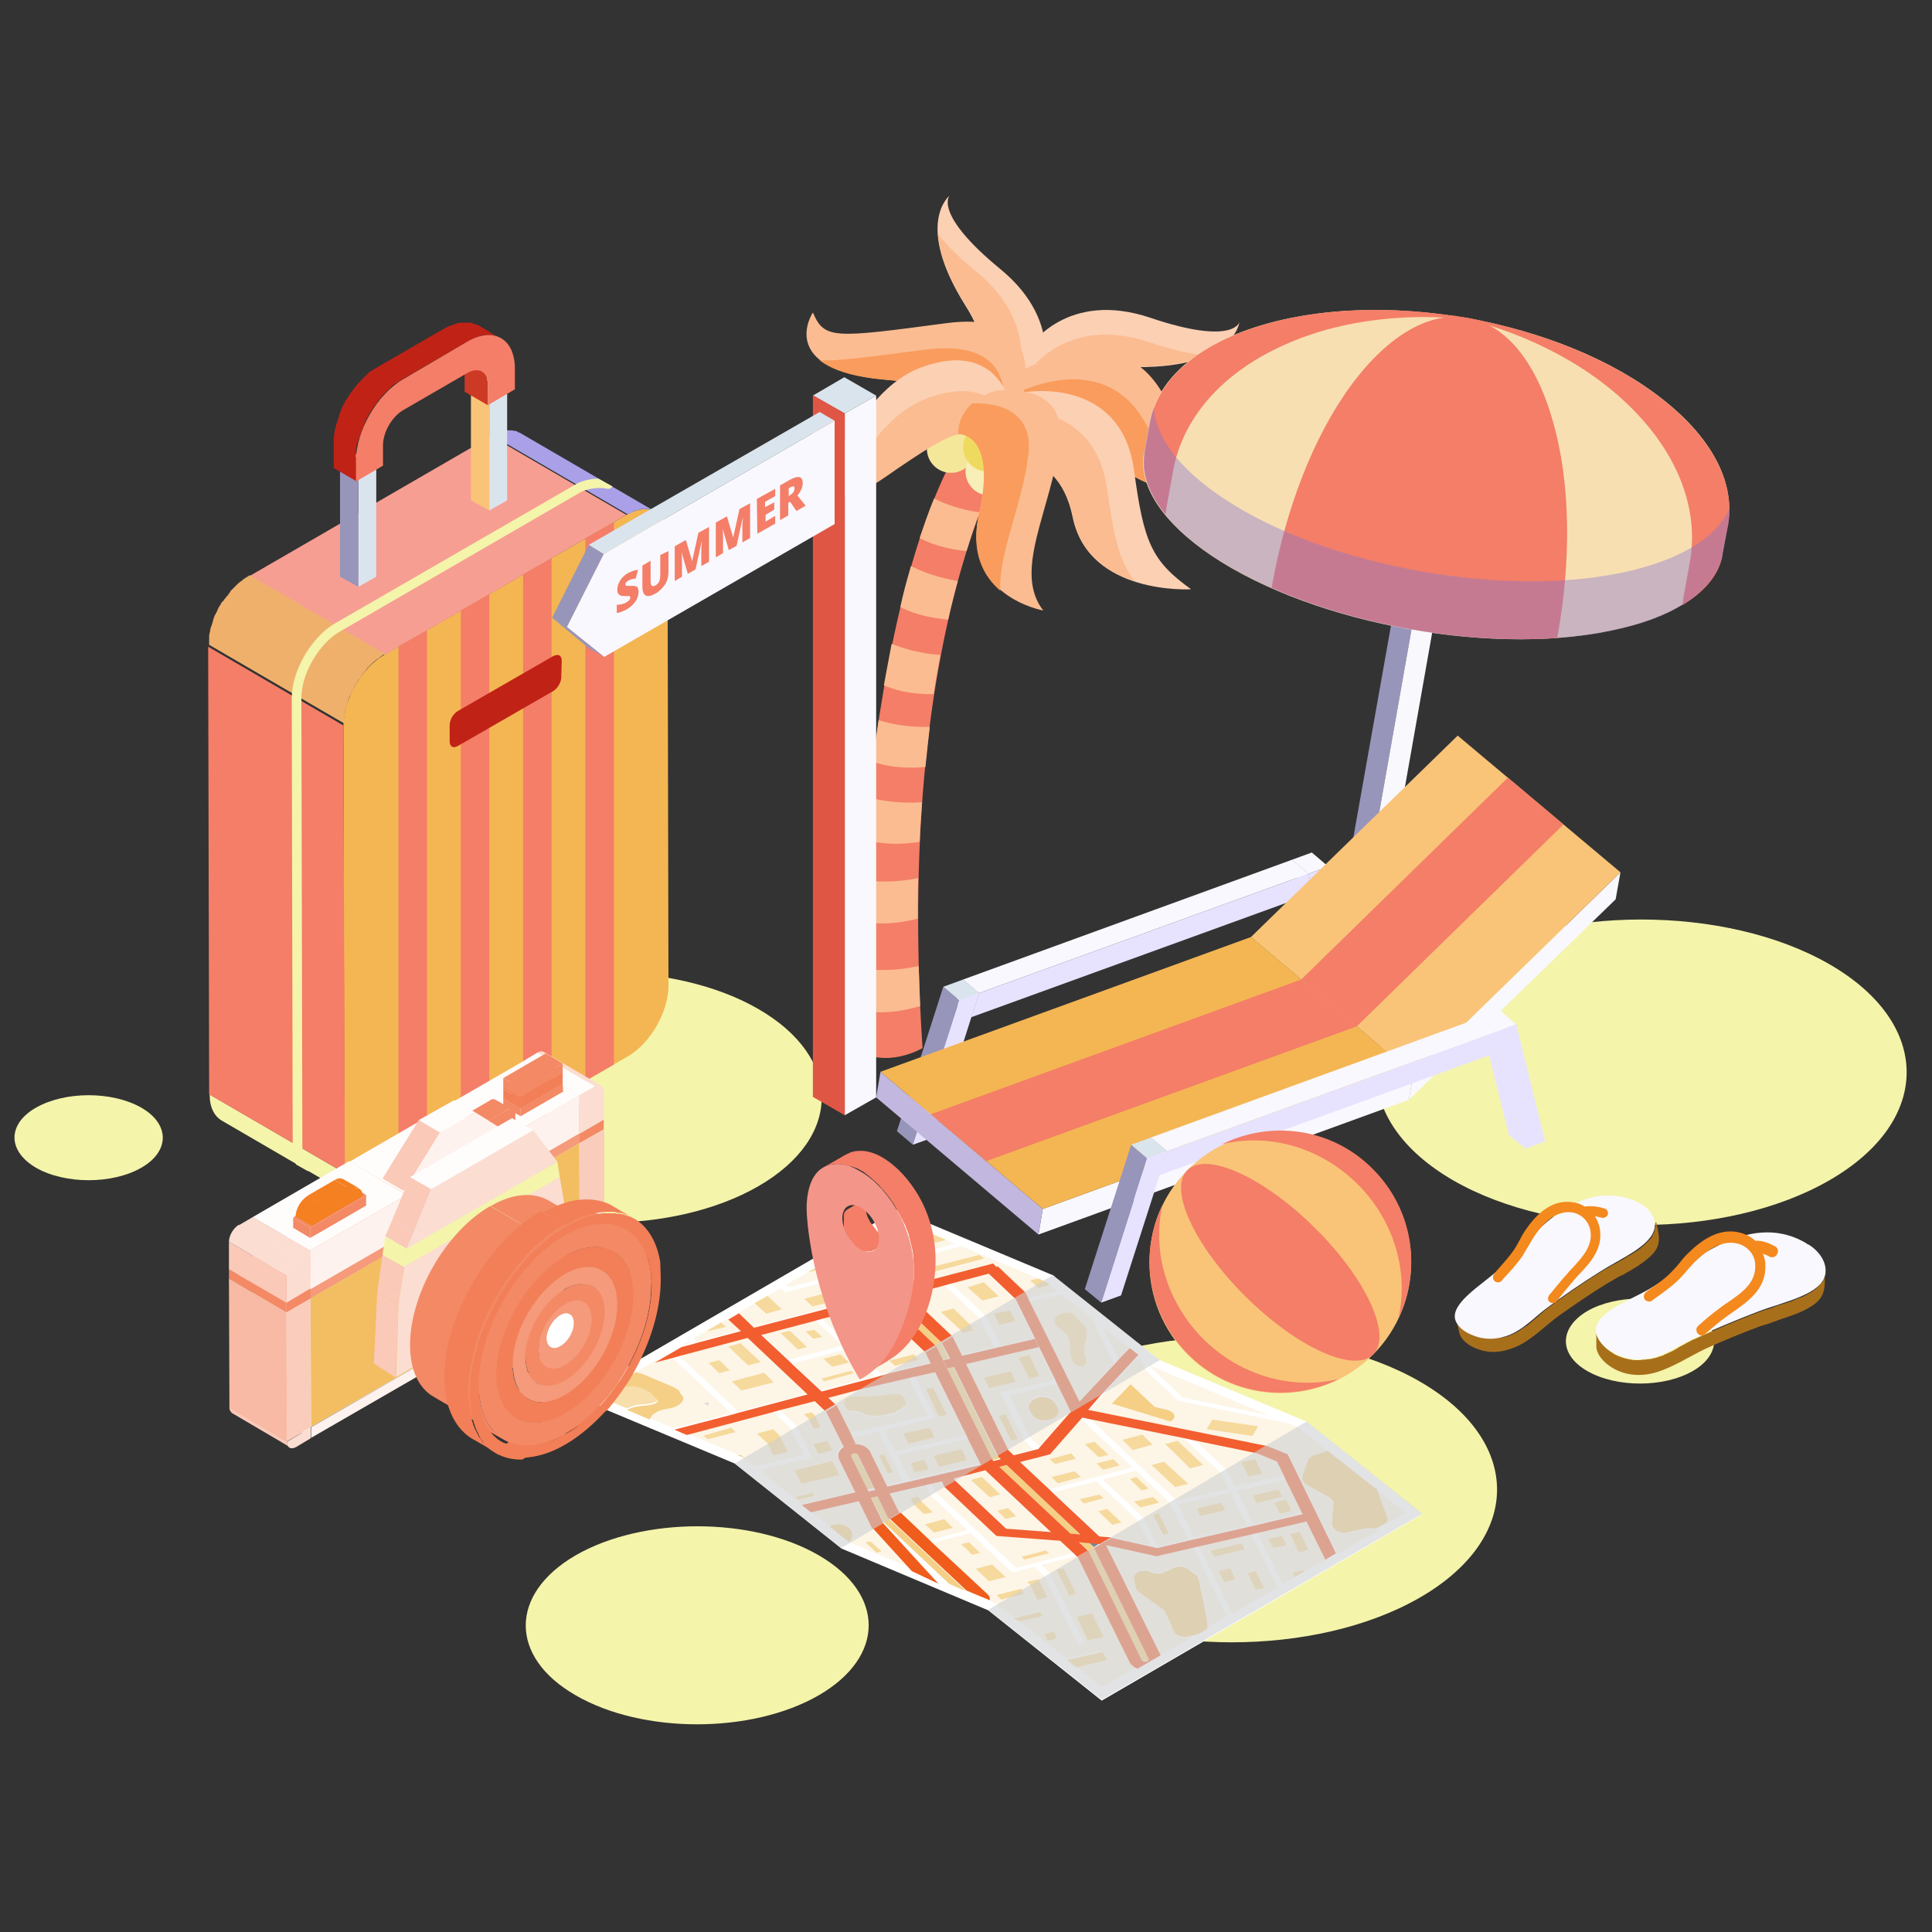 <?xml version="1.0" encoding="UTF-8"?> <svg xmlns="http://www.w3.org/2000/svg" xmlns:xlink="http://www.w3.org/1999/xlink" id="Layer_1" x="0px" y="0px" viewBox="0 0 400 400" style="enable-background:new 0 0 400 400;" xml:space="preserve" data-global-elvn="enableViewport, enableClick, twoThird, startInvisible, responsive, 0, notLoop, 500"><rect x="0" y="0" width="400" height="400" fill="#333333" stroke="none"/> <style type="text/css"> .st0{fill:#F4F4AB;} .st1{fill:#F4F4AB;} .st2{fill:#FFFFFF;} .st3{enable-background:new ;} .st4{fill:#F7DEAA;} .st5{fill:#FDF5E6;} .st6{fill:#F4CF85;} .st7{fill:#F6D99C;} .st8{fill:#7A8299;} .st9{fill:#F25E30;} .st10{fill:#EF5C1B;} .st11{fill:#DBDCDD;} .st12{opacity:0.6;fill:#CFD1D2;} .st13{fill:#F47E67;} .st14{fill:#FBBC91;} .st15{fill:#F5E799;} .st16{fill:#F8EEB7;} .st17{fill:#EFDA60;} .st18{fill:#FCD0B3;} .st19{fill:#F99C5D;} .st20{fill:#A86F1B;} .st21{fill:#F9F8FF;} .st22{fill:#F4891E;} .st23{fill:#F4B653;} .st24{fill:#A9A0E8;} .st25{fill:#F79E92;} .st26{fill:#EFB06C;} .st27{fill:#C12216;} .st28{fill:#DAE4ED;} .st29{fill:#E7E3FF;} .st30{fill:#F9C478;} .st31{fill:#9795BA;} .st32{fill:#CC3925;} .st33{fill:#E05644;} .st34{fill:#F49589;} .st35{fill:#E7E5F7;} .st36{fill:#F9F8FD;} .st37{fill:#F8DFB2;} .st38{opacity:0.4;fill:#8374D3;} .st39{fill:#A68051;} .st40{fill:#C2B7DE;} .st41{fill:#FBDDD2;} .st42{fill:#FACCBC;} .st43{fill:#F38965;} .st44{fill:#FEF2EE;} .st45{fill:#FBDBD0;} .st46{fill:#F2BE61;} .st47{fill:#FFFCFC;} .st48{fill:#F59A7A;} .st49{fill:#FAC9B8;} .st50{fill:#F8BAA4;} .st51{fill:#F27F57;} .st52{fill:#F48021;} .st53{fill:#DFE3E7;} .st54{fill:#1D3A51;} </style> <g> <g> <g> <path class="st0 elvn-layer" d="M216.1,330.8c21.4,12.3,56.4,12.3,77.8,0c21.4-12.3,21.4-32.5,0-44.8c-21.4-12.3-56.4-12.3-77.8,0 C194.7,298.3,194.7,318.5,216.1,330.8z" data-elvn="maskCircle, in, 0, 200, linear"></path> <path class="st0 elvn-layer" d="M300.9,244.4c21.4,12.3,56.4,12.3,77.8,0c21.4-12.3,21.4-32.5,0-44.8c-21.4-12.3-56.4-12.3-77.8,0 C279.6,211.9,279.6,232.1,300.9,244.4z" data-elvn="maskCircle, in, 200, 200, linear"></path> <path class="st0 elvn-layer" d="M93.3,245.6c17.5,10.1,46.2,10.1,63.7,0c17.5-10.1,17.5-26.6,0-36.7c-17.5-10.1-46.2-10.1-63.7,0 C75.7,219,75.7,235.5,93.3,245.6z" data-elvn="maskCircle, in, 400, 200, linear"></path> <path class="st1 elvn-layer" d="M83.8,188.9c6,3.4,15.7,3.4,21.7,0c6-3.4,6-9.1,0-12.5c-6-3.4-15.7-3.4-21.7,0 C77.9,179.8,77.9,185.5,83.8,188.9z" data-elvn="maskCircle, in, 600, 200, linear"></path> <path class="st0 elvn-layer" d="M7.5,241.8c6,3.4,15.7,3.4,21.7,0c6-3.4,6-9.1,0-12.5c-6-3.4-15.7-3.4-21.7,0C1.5,232.7,1.5,238.3,7.5,241.8 z" data-elvn="maskCircle, in, 800, 200, linear"></path> <path class="st0 elvn-layer" d="M328.7,283.9c6,3.4,15.7,3.4,21.7,0c6-3.4,6-9.1,0-12.5c-6-3.4-15.7-3.4-21.7,0 C322.7,274.9,322.7,280.5,328.7,283.9z" data-elvn="maskCircle, in, 1000, 200, linear"></path> <path class="st0 elvn-layer" d="M119.2,351c13.8,8,36.4,8,50.3,0c13.8-8,13.8-21,0-29c-13.8-8-36.4-8-50.3,0 C105.4,330,105.4,343.1,119.2,351z" data-elvn="maskCircle, in, 1200, 200, linear"></path> </g> <g> <g data-elvn="drawLines, 4500, 400, #f35a49, 1, notRandom" class="elvn-layer"> <g> <g> <path class="st2" d="M271.2,294.9l-0.7-0.6l-0.3-0.1l-30.1-12.6l-21.4-17L218,264l-0.3-0.1l-32-13.4l-66.6,38.7l1.6,0.7 l0.3,0.1l31.1,13l22.1,17.6l30.4,12.8l23.5,18.7l66.4-38.6L271.2,294.9z"></path> <g> <g class="st3"> <g> <path class="st4" d="M223.7,273.7c0,0-0.1,0-0.1-0.1l-1.4-1.7c-0.9-0.3-2.1-0.3-2.9,0.2c-0.8,0.4-1.2,1.2-0.9,1.9 c0.3,0.8,1.4,1.3,2.1,2c1.6,1.7,0.5,4,1.6,5.9c0.2,0.3,0.4,0.6,0.8,0.8c0.4,0.2,0.8,0.3,1.2,0.2c0.6-0.1,0.9-0.6,0.9-1.1 c0-0.4-0.3-0.9-0.4-1.3c-0.4-1.2,0.2-2.4,0.4-3.6C225.2,275.8,225,274.5,223.7,273.7z"></path> <path class="st4" d="M134.5,288.1c-0.1,0-0.1-0.1-0.2-0.1c-1-0.6-2.2-1.1-3.7-1.1c-0.8,0-1.5,0.2-2.1,0.4 c-1.4,0.4-2.7,0.7-4.1,1.1c-0.1,0-0.3,0.1-0.4,0.1l-0.7,0.4l6.5,2.7c0.8-0.4,1.7-0.7,2.8-0.8c0.8-0.1,1.7-0.1,2.4-0.3 c0.8-0.2,1.4-0.6,1.1-1L134.5,288.1z"></path> <path class="st4" d="M186.7,288.9c-0.1-0.1-0.2-0.1-0.3-0.2c-0.8-0.3-1.9-0.1-2.8,0c-1.8,0.3-3.7,0.4-5.5,0.3 c-1.1,0-2.3-0.1-3,0.5c-0.6,0.5-0.4,1.3,0,1.9c0.1,0.2,0.2,0.4,0.4,0.5c0,0,0,0,0,0c0.4,0.3,1.1,0.2,1.7,0.2 c0.8,0.1,1.5,0.5,2.2,0.8c1.8,0.6,4,0,5.9-0.5l2.1-1.3c0.1-0.5,0.2-0.9,0-1.4C187.4,289.5,187.1,289.1,186.7,288.9z"></path> </g> <g> <polygon class="st2" points="129.8,291.7 132.5,292.8 123.3,288.9 "></polygon> <polygon class="st2" points="199,258 197.7,257.5 181.3,261.8 182,262.5 "></polygon> <polygon class="st2" points="175,264.3 174.3,263.7 163.3,266.5 162.7,266 161.6,266.7 162.6,267.6 "></polygon> <polygon class="st2" points="219.8,268 218.8,267.3 212.8,268.7 213.2,269.5 "></polygon> <polygon class="st2" points="196.9,265.7 195.5,266 203,273.1 203.8,272.6 203,273.1 205.9,279 207.2,278.7 204.1,272.4 204.1,272.4 "></polygon> <polygon class="st2" points="144.3,277.8 143.6,277.1 142.5,277.8 142.9,278.1 "></polygon> <polygon class="st2" points="231.6,281.5 228.3,274.8 226.1,273 226,272.9 230.7,282.5 "></polygon> <polygon class="st2" points="237.1,283.7 243.7,289.9 266.5,294.6 262.6,293 244.8,289.3 238.2,283 237.6,283.4 238.2,283 237.8,282.3 237.3,282 235.6,280.6 235.6,280.6 237.1,283.7 "></polygon> <polygon class="st2" points="182.3,284.5 176.5,279 187.5,276.1 186.7,275.4 175.8,278.3 169.9,272.8 168.5,273.1 174.4,278.7 163.4,281.6 164.1,282.2 175.1,279.3 181,284.9 "></polygon> <polygon class="st2" points="139,280.9 151.5,292.6 152.8,292.3 140.4,280.5 "></polygon> <polygon class="st2" points="164.9,295.2 161.2,291.8 159.8,292.2 163.8,295.8 "></polygon> <polygon class="st2" points="212.1,298.2 214.1,300 214.9,299.8 215.2,299.5 213.2,297.5 212.2,298.1 213.2,297.5 208.9,288.9 218.8,286.6 218.4,285.7 207.2,288.3 212.1,298.2 "></polygon> <polygon class="st2" points="200.4,297.9 199.9,297 185.3,300.5 183.1,296.1 193.7,293.6 189.3,284.7 188,285 192,293 181.4,295.5 176,296.8 176.4,297.6 181.9,296.4 186.9,306.6 188.2,306.4 185.7,301.3 "></polygon> <polygon class="st2" points="164.9,295.2 163.8,295.8 166.5,301.4 156.3,303.8 158.4,305.5 157.9,304.3 168.2,301.9 "></polygon> <path class="st2" d="M255.7,307.8l-1.7-3.5l-0.6,0.4l0.6-0.4l-6.7-6.3l-2.3-0.5l7.9,7.4h0l1.6,3.2l-10.9,2.5l-0.1-0.2 l-0.5,0.3l0.5-0.3l-17.9-16.9l-1.4-0.3l-0.3,0.3l10.9,10.2l-17.2,4.5l0.7,0.7l8.9-2.3l8.7,8.2l1.1-0.6l-8.4-7.9l6.9-1.8 l7,6.6l0,0l3.8,7.6l1.3-0.3l-3.4-6.9l-0.6,0.1v0l0.6-0.1l10.9-2.5l3.4,6.9l1.3-0.3l-3.4-6.9l10.2-2.4l-0.4-0.9L255.7,307.8 z M242.9,310.8L242.9,310.8l0.3,0.5L242.9,310.8z"></path> <polygon class="st2" points="235.7,314.9 238.2,319.9 239.5,320.2 239.7,320.2 236.8,314.3 "></polygon> <polygon class="st2" points="217.2,325.6 215.6,324.1 223,322.2 222.3,321.5 210.4,324.6 193.7,308.9 193,309.3 193.7,308.9 192.9,307.2 191.6,307.5 192.6,309.5 192.6,309.5 200.3,316.8 192.3,318.9 193.1,319.5 201,317.4 209.7,325.6 214.2,324.5 216.1,326.3 217.1,325.7 216.1,326.3 223.2,340.6 224.5,340.3 217.2,325.6 "></polygon> <polygon class="st2" points="259,317.6 264.5,328.6 265.6,327.9 260.3,317.3 "></polygon> <polygon class="st2" points="246.9,320.4 254,334.7 255.1,334.1 248.2,320.1 "></polygon> </g> <g> <path class="st5" d="M291,313.2l-5.9-4.7l2.1,5.8c0.2,0.5,0.1,0.9-0.2,1.3L291,313.2z"></path> <path class="st5" d="M124.4,288.4l0-0.2l-0.5,0.3C124.1,288.5,124.3,288.5,124.4,288.4z"></path> <path class="st5" d="M181.3,261.8l16.4-4.3l-1.9-0.8l-2.2,0.6l-2.9-2.8l-4.8-2l-9,5.2c0.1,0.1,0.2,0.2,0.3,0.2L181.3,261.8 z M186.3,256.5l1.4,1.3L183,259l-1.4-1.3L186.3,256.5z"></path> <polygon class="st5" points="174.3,263.7 171.4,261 169.1,262.3 169.6,262.8 167.1,263.5 162.7,266 163.3,266.5 "></polygon> <path class="st5" d="M186.5,266.7l19.1-5l0.6,0.6l0.1,0.1l0.3-0.1l5.7,5.4l0,0l0.5,1l6.1-1.4l-1.4-1.1l-2.6,0.6l-0.2-0.5 l0,0l-1.3-1.2l1.6-0.4L199,258l-17,4.5L186.5,266.7z M202.8,259.8l0.9,0.9l-10.2,2.7l-0.9-0.9L202.8,259.8z"></path> <path class="st5" d="M179.4,268.5l-4.4-4.2l-12.4,3.3l-1-0.9l-2.7,1.6l3,2.9l-3.4,0.9l-2.3-2.2l-3.3,1.9l3.1,3L179.4,268.5 z M173.3,267.1l1.8,1.6l-6.9,1.8l-1.8-1.6L173.3,267.1z"></path> <path class="st5" d="M204.5,263.7l-7.6,2l7.2,6.8l0,0l3.1,6.2l6.9-1.6l-4-8.1l-1.1,0.6l1.1-0.6L204.5,263.7z M200.3,266.5 l3.5-0.9l3.1,2.9l-3.5,0.9L200.3,266.5z M210.2,273.5l-3.3,0.8l-1.1-2.2l3.3-0.8L210.2,273.5z"></path> <path class="st5" d="M157.5,276l5.9,5.5l11-2.9l-5.9-5.5L157.5,276z M165.2,279.4l-3.6-3.4l1.9-0.5l3.6,3.4L165.2,279.4z M170.2,276.8l-1.7,0.5l-1.6-1.5l1.7-0.5L170.2,276.8z"></path> <path class="st5" d="M187.9,268l9,8.5l0.1,0l-0.1,0l2,4l6.9-1.6l-2.9-5.9l0,0l-7.5-7L187.9,268z M200.9,274.3L200.9,274.3 l0.6,1.2l-2.3,0.5l-0.3-0.6l0,0l-4.1-3.8l2.6-0.7L200.9,274.3z"></path> <polygon class="st5" points="153.3,275.4 150.7,273 149.3,273.8 150.3,274.7 146.6,275.6 146.4,275.5 143.6,277.1 144.3,277.8 "></polygon> <path class="st5" d="M169.9,272.8l5.9,5.5l11-2.9l-5.9-5.5L169.9,272.8z M178.6,275.9l-2.7-2.5l4.5-1.2l2.7,2.5 L178.6,275.9z"></path> <polygon class="st5" points="142.5,277.8 141,278.6 142.9,278.1 "></polygon> <polygon class="st5" points="233.8,279.1 228.3,274.8 231.6,281.5 "></polygon> <path class="st5" d="M167.2,288.5l-12.4-11.7l-14.3,3.8l12.4,11.7L167.2,288.5z M153.3,278.1l4.1,3.9l-2.5,0.7l-4.1-3.9 L153.3,278.1z M148.9,284.3l-2.2-2l2.2-0.6l2.2,2L148.9,284.3z M158.2,284.2l2,1.9l-6.7,1.8l-2-1.9L158.2,284.2z"></path> <path class="st5" d="M176.5,279l5.9,5.5l1.7-0.5l0,0l8.5-2l-1.1-2.3l0,0l-3.9-3.7L176.5,279z M180.8,280.3l-1.5-1.4 l6.4-1.7l1.5,1.4L180.8,280.3z M189.6,280.8L189.6,280.8l0.4,0.8l-3,0.7l0,0l-1.8,0.5l-1.1-1.1l5-1.3L189.6,280.8z"></path> <polygon class="st5" points="238.5,282.9 237.8,282.3 238.2,283 "></polygon> <path class="st5" d="M223.4,290.2l7.3-7.8l-4.7-9.5l-6.2-4.9l-6.6,1.5L223.4,290.2z M219.3,272.1c0.8-0.4,2-0.5,2.9-0.2 l1.4,1.7c0,0,0.1,0,0.1,0.1c1.3,0.7,1.5,2.1,1.3,3.2c-0.2,1.2-0.8,2.4-0.4,3.6c0.1,0.4,0.4,0.8,0.4,1.3 c0,0.4-0.3,0.9-0.9,1.1c-0.4,0.1-0.9,0-1.2-0.2c-0.3-0.2-0.6-0.5-0.8-0.8c-1-1.9,0.1-4.2-1.6-5.9c-0.7-0.7-1.7-1.2-2.1-2 C218.1,273.3,218.5,272.5,219.3,272.1z"></path> <path class="st5" d="M199.8,282.3l8.8,17.9l0,0l1.1,1l4.3-1.1l-2-1.9l0,0l-4.9-9.9l11.1-2.6l-3.4-6.9L199.8,282.3z M208.2,292.8l2.5,5.1l-1.4,0.3l-2.5-5.1L208.2,292.8z M204.8,287.4l-1.1-2.2l5.6-1.3l1.1,2.2L204.8,287.4z M213.1,285.5 l-2.2-4.4l2.2-0.5l2.2,4.4L213.1,285.5z"></path> <path class="st5" d="M181.4,295.5L192,293l-4-8l-9.5,2.2l-5.7,3.3l3.1,6.2L181.4,295.5z M175.5,292 c-0.2-0.1-0.3-0.3-0.4-0.5c-0.3-0.6-0.6-1.4,0-1.9c0.7-0.6,1.9-0.5,3-0.5c1.8,0,3.7-0.1,5.5-0.3c0.9-0.1,1.9-0.3,2.8,0 c0.1,0,0.2,0.1,0.3,0.2c0.4,0.2,0.7,0.6,0.8,1c0.1,0.5,0.1,0.9,0,1.4l-2.1,1.3c-1.9,0.5-4,1.1-5.9,0.5 c-0.8-0.2-1.4-0.7-2.2-0.8C176.7,292.2,176,292.3,175.5,292C175.6,292,175.5,292,175.5,292z"></path> <path class="st5" d="M181,284.9l-5.9-5.5l-11,2.9l5.9,5.5L181,284.9z M174,280.4l1.8,1.7l-3.5,0.9l-1.8-1.7L174,280.4z M176.2,283.8l0.6,0.5l-6.2,1.6l-0.6-0.5L176.2,283.8z"></path> <polygon class="st5" points="178.6,287.2 171.4,289.1 172.9,290.5 "></polygon> <polygon class="st5" points="244.8,289.3 262.6,293 238.5,282.9 238.2,283 "></polygon> <path class="st5" d="M189.3,284.7l4.4,8.9l-10.6,2.5l2.2,4.4l14.6-3.4l-6.6-13.3L189.3,284.7z M188.1,298.9l-1-2l5.4-1.3 l1,2L188.1,298.9z M194.4,293.3l-2.8-5.6l1.6-0.4l2.8,5.6L194.4,293.3z"></path> <path class="st5" d="M139,280.9l-3.5,0.9l-3.9,2.3c0.5,0.1,1,0.2,1.5,0.4l6.4,2.7c0.2,0.1,0.4,0.2,0.5,0.3 c0.2,0.1,0.4,0.3,0.6,0.4l0.3,0.3c1.3,1.3,0,2.8-2.8,3.2c-1.5,0.2-2.7,0.8-3.2,1.5l-0.4,0.7l5,2.1l11.9-3.1L139,280.9z"></path> <path class="st5" d="M218.8,286.6l-9.9,2.3l4.3,8.7l6.1-3.5l-6.1,3.5l2,1.9l5.5-6.3l0,0l0.9-1L218.8,286.6z M218.7,293.1 L218.7,293.1c-1,1.1-3.1,1.2-4.3,0.5c-0.4-0.2-0.7-0.5-0.9-0.9l-0.5-1.2c-0.4-1,0.4-2,1.8-2.4c1-0.2,2-0.1,2.7,0.3 c0.4,0.2,0.7,0.5,0.8,0.8l0.6,1.1C219.3,292,219.2,292.6,218.7,293.1z"></path> <path class="st5" d="M225.5,293.6l17.9,16.9l7.5-4.4l-7.5,4.4l0.1,0.2l10.9-2.5l-1.6-3.2h0l-7.9-7.4L225.5,293.6z M232.4,298.1l4.2-1.1l2.2,2l-4.2,1.1L232.4,298.1z M243.3,307.9l-5-4.7l2.7-0.7l5,4.7L243.3,307.9z M246.4,304l-5.3-4.9 l2.7-0.7l5.3,4.9L246.4,304z"></path> <path class="st5" d="M173.4,301.7c-0.4-0.9,0-1.9,1-2.5l-3.7-7.4l0,0l-2.1-2l-7.4,1.9l3.6,3.4l0,0l3.3,6.7l-10.3,2.4 l0.6,1.1l-2.2-1.7l10.2-2.4l-2.7-5.5l0,0l-3.9-3.7l-17.7,4.7l10,4.2l0.5,0.2l0.8-0.2l0.5,0.5l3.7-2.2l-3.8,2.2l0.3,0.6 l-0.5-0.4l12.4,9.8l11-2.6L173.4,301.7z M146.5,298l-0.9-0.9l5.8-1.5l0.9,0.9L146.5,298z M156.7,296.8l3.3-0.9l1.4,1.3l0,0 l1.7,3.4l-3,0.7l-1.3-2.6l0,0L156.7,296.8z M171.3,298.3l1,1.9l-2.9,0.7l-1-1.9L171.3,298.3z M167.4,293.7L167.4,293.7 l-1-0.9l1.6-0.4l0.7,0.6l0,0l1.2,2.5l-1.4,0.3L167.4,293.7z M172.3,302.5l1.4,2.9l-7.8,1.8l-1.4-2.9L172.3,302.5z M165.1,310.5l-0.3-0.6l3.5-0.8l0.3,0.6L165.1,310.5z"></path> <polygon class="st5" points="142.1,296.8 142.1,296.8 141.7,296.7 "></polygon> <path class="st5" d="M247.2,298l6.7,6.3l1.5-0.9l-1.5,0.9l1.7,3.5l10.2-2.4l-1.5-3.1l-4.1-1.7l0,0L247.2,298z M258.5,305.7 l-1.5-3l3-0.7l1.5,3L258.5,305.7z"></path> <path class="st5" d="M200.4,297.9l-14.6,3.4l2.5,5l14.6-3.4L200.4,297.9z M189.4,304.8l-1-2l2.9-0.7l1,2L189.4,304.8z M194.4,303.7l-1.1-2.3l5.8-1.4l1.1,2.3L194.4,303.7z"></path> <path class="st5" d="M178.9,299.2c0.4,0.3,0.8,0.6,1,1l3.6,7.3l3.5-0.8l-5.1-10.3l-5.4,1.3l0.5,1 C177.6,298.7,178.3,298.9,178.9,299.2z M183,301.1l1.9,3.7l-1,0.2l-1.8-3.7L183,301.1z"></path> <polygon class="st5" points="199.1,305.7 197.6,306.1 197.8,306.5 "></polygon> <path class="st5" d="M217.3,300.9l-6.2,1.6l6.2,5.8l17.2-4.5l-10.9-10.2L217.3,300.9z M217.3,302.1l4.5-1.2l1.1,1l-4.5,1.2 L217.3,302.1z M231.8,303.4l-3.5,0.9L227,303l3.5-0.9L231.8,303.4z M226.6,298.5l2.9,2.7l-2,0.5l-2.9-2.7L226.6,298.5z M219,307.1l-1.3-1.2l4.8-1.3l1.3,1.2L219,307.1z"></path> <polygon class="st5" points="193.7,308.9 195.6,307.8 195,306.7 192.9,307.2 "></polygon> <path class="st5" d="M217.7,317.2l-13.6-12.8l-5,1.3l-1.3,0.8l10.6,10L217.7,317.2z M201,306.4l2.3-0.6l3.8,3.6l-2.3,0.6 L201,306.4z M206.5,312.8l2.2-0.6l1.7,1.6l-2.2,0.6L206.5,312.8z"></path> <path class="st5" d="M269.7,313.2l-3.4-6.9l-10.2,2.4l3.4,6.9L269.7,313.2z M267.4,312.8l-2.5,0.6l-1.1-2.3l2.5-0.6 L267.4,312.8z M264.7,308.4l0.8,1.6l-5.3,1.2l-0.8-1.6L264.7,308.4z"></path> <path class="st5" d="M258.2,315.9l-3.4-6.9l-10.9,2.5l3.4,6.9L258.2,315.9z M252.9,311.1l0.8,1.6l-5.2,1.2l-0.8-1.6 L252.9,311.1z"></path> <path class="st5" d="M284,316.5c-0.5-0.1-1,0-1.5,0.1l-3,0.7c-1,0.2-1.9,0.1-2.6-0.3c-0.6-0.3-1-0.9-0.9-1.5l0.3-3.9 c0-0.6-0.3-1.1-1-1.5l-4.6-2.6c-0.8-0.4-1.1-1.1-0.9-1.8l1-3c0.2-0.6,0.7-1,1.5-1.3l2.7-0.9l-6-4.8l-6.5,3.8l6.5-3.8 l-2.3-1l-22.8-4.7l-6.6-6.2l0,0l-1.5-3l-8,8.6l0,0l-2.3,2.7l37.1,7.5l0,0l4.2,1.7l10.1,20.4l8.8-5.1 C285,316.5,284.5,316.6,284,316.5z M242.4,294.3l-12.1-3.7l3.9-4l5,4.7l2.2,0.5c0.4,0.1,0.8,0.2,1.1,0.4 C243.4,292.8,243.5,293.7,242.4,294.3z M259.3,297.3l-9.5-1.4l1.2-2l9.5,1.4L259.3,297.3z"></path> <path class="st5" d="M230.1,318.2l5.6-3.3l-8.7-8.2l-8.9,2.3l9.5,8.9L230.1,318.2z M223.5,310.4l4.1-1.1l0.9,0.9l-4.1,1.1 L223.5,310.4z M229.2,312.4l3,2.8l-1.8,0.5l-3-2.8L229.2,312.4z"></path> <path class="st5" d="M189.2,311.5l-2.9,1.7l6,5.7l8-2.1l-7.7-7.3l0,0l-1-2l-7.3,1.7l2,4L189.2,311.5l-0.7-1.3l1.6-0.4 l0.4,0.9l0,0l2.5,2.4l-1.7,0.5L189.2,311.5z M195.5,314.5l1.8,1.7l-4,1l-1.8-1.7L195.5,314.5z"></path> <polygon class="st5" points="167.9,313 167.9,313 167.4,312.6 "></polygon> <path class="st5" d="M177.9,310.7l-9.9,2.3l3.7,2.9c1.2-0.5,2.7-0.5,3.7,0.1c0.1,0.1,0.2,0.1,0.3,0.2 c0.8,0.6,1,1.4,0.5,2.2l-0.5,0.8l-1.6-1.3l1.7,1.4l0,0l4.9-2.8L177.9,310.7z"></path> <polygon class="st5" points="235.7,314.9 230.1,318.2 238.2,319.9 "></polygon> <path class="st5" d="M246,318.7l-3.8-7.6l0,0l-7-6.6l-6.9,1.8l8.4,7.9l2.2-1.3l-2.2,1.3l2.9,5.9L246,318.7z M235.3,305.8 l2.5,2.3l-1.4,0.4l-2.5-2.3L235.3,305.8z M236.1,312.1l-1.3-1.2l3.9-1l1.3,1.2L236.1,312.1z M239.9,313.3l2.1,4.3l-1.3,0.3 l-2.1-4.3L239.9,313.3z"></path> <path class="st5" d="M260.3,317.3l5.3,10.7l2.5-1.4l-0.4-0.9l2.4-0.6l0.1,0.2l4.3-2.5l-3.9-7.9L260.3,317.3z M263.6,320.5 l-0.9-1.9l2.8-0.7l0.9,1.9L263.6,320.5z M268.9,321.4l-1.9-3.8l2-0.5l1.9,3.8L268.9,321.4z"></path> <path class="st5" d="M222.3,321.5l-2.7-2.5l-13.2-1l-10.8-10.2l-1.9,1.1l16.7,15.7L222.3,321.5z M216.5,321l0.7,0.6l-5,1.3 l-0.7-0.6L216.5,321z"></path> <path class="st5" d="M248.2,320.1l6.9,14l9.4-5.5l-5.4-11L248.2,320.1z M253.5,327.6l-1.1-2.3l2.3-0.5l1.1,2.3L253.5,327.6 z M251.4,322.3l-0.7-1.4l6.4-1.5l0.7,1.4L251.4,322.3z M261.7,328.8l-1.6,0.4l-1.7-3.4l1.6-0.4L261.7,328.8z"></path> <path class="st5" d="M233.9,344.1l-10.8-21.9l-5.6,3.3l5.6-3.3l-0.1-0.1l-7.4,1.9l1.6,1.5l0,0l7.3,14.7l-1.3,0.3l-7.1-14.4 l-1.1,0.6l1.9,3.8l-2.2,0.5l-1.6-3.2l-1.7,1l0.5,1.1l-4,0.9l0,0l-0.7,0.2l-1-0.9l5-1.3l0.1,0.1l1.7-1l-0.5-0.5l2.4-0.6 l1.1-0.6l-1.9-1.8l-4.5,1.2l-8.7-8.2l-8,2.1l11.3,10.7c0.4,0.4,0.5,0.8,0.4,1.2l-4.8-2l-3.5-1.5l-6.4-2.7l-9.4-8.8 l-4.9,2.8l28.9,12.1l1.5,0.6l3.7,2.9l5.4-1.3l0.5,0.9l-4.8,1.1l10,7.9l7.4-1.7l0.8,1.7l-6.4,1.5l-0.5-0.4l6,4.8l7.2-4.2 c-0.2-0.1-0.4-0.2-0.6-0.3C234.4,344.9,234.1,344.5,233.9,344.1z M181.5,321.5l-2.3-2.2l1-0.3l2.3,2.2L181.5,321.5z M199,319.7l1.5-0.4l2.3,2.2l-1.5,0.4L199,319.7z M204.8,327.4l-2.8-2.6l3.4-0.9l2.8,2.6L204.8,327.4z M216.9,339.7 l-0.7-1.4l2.1-0.5l0.7,1.4L216.9,339.7z M221.4,330.4l-2.7-5.4l1.4-0.3l2.7,5.4L221.4,330.4z M225.2,339.6l-2.4-4.8 l3.3-0.8l2.4,4.8L225.2,339.6z"></path> <path class="st5" d="M239.5,322.1l-10.4-2.3l11.3,22.8l7.7-4.5l-2.2,0.5c-0.8,0.2-1.6,0.1-2.1-0.3 c-0.3-0.2-0.5-0.4-0.7-0.7l-1.8-4c-0.1-0.2-0.3-0.4-0.5-0.6l-5-3.6c-0.3-0.2-0.5-0.5-0.6-0.8l-0.4-1.9 c-0.3-1.3,2-2.2,3.5-1.4c0.7,0.4,1.8,0.4,2.6,0.1l2.2-1c0.8-0.4,1.9-0.3,2.6,0.1c0,0,0.1,0.1,0.1,0.1l1.7,1.2 c0.3,0.2,0.5,0.5,0.6,0.8l1.6,7.6c0,0,0,0.1,0,0.1l0.2,2c0,0.2,0,0.4-0.1,0.6l4.2-2.4l-7.1-14.3L239.5,322.1z"></path> </g> <g> <polygon class="st6" points="183.7,267.4 174.8,259 173.6,259.7 182.2,267.8 "></polygon> <polygon class="st6" points="193.6,278.5 194.8,277.8 185.2,268.8 183.7,269.2 "></polygon> <polygon class="st6" points="193.6,278.5 195.1,281.5 196.4,281.2 194.8,277.8 "></polygon> <path class="st6" d="M242.4,292.2c-0.3-0.2-0.6-0.3-1.1-0.4l-2.2-0.5l-5-4.7l-3.9,4l12.1,3.7 C243.5,293.7,243.4,292.8,242.4,292.2z"></path> <path class="st6" d="M140.6,287.9c-0.2-0.1-0.3-0.3-0.6-0.4c-0.2-0.1-0.3-0.2-0.5-0.3l-6.4-2.7c-0.5-0.2-1-0.3-1.5-0.4 l-7.2,4.2l0,0.2c1.4-0.4,2.7-0.7,4.1-1.1c0.7-0.2,1.4-0.4,2.1-0.4c1.5,0,2.7,0.5,3.7,1.1c0.1,0,0.1,0.1,0.2,0.1l1.6,1.6 c0.3,0.4-0.4,0.8-1.1,1c-0.8,0.2-1.6,0.2-2.4,0.3c-1.1,0.1-2,0.4-2.8,0.8l4.7,2l0.4-0.7c0.5-0.7,1.6-1.3,3.2-1.5 c2.8-0.4,4.2-2,2.8-3.2L140.6,287.9z"></path> <path class="st6" d="M213.6,292.7c0.2,0.4,0.5,0.7,0.9,0.9c1.2,0.7,3.2,0.6,4.2-0.4l0,0c0.5-0.5,0.6-1.1,0.3-1.6l-0.6-1.1 c-0.2-0.3-0.5-0.6-0.8-0.8c-0.7-0.4-1.8-0.6-2.7-0.3c-1.4,0.3-2.2,1.4-1.8,2.4L213.6,292.7z"></path> <polygon class="st6" points="206.5,301.4 206.5,301.5 197.3,282.9 195.9,283.2 205.3,302.1 205.3,302.1 205.5,302.3 207,301.9 "></polygon> <path class="st6" d="M177.3,300.8c0-0.1-0.1-0.2-0.2-0.2c-0.2-0.1-0.5-0.1-0.7-0.1c-0.4,0.1-0.6,0.4-0.5,0.6l3.6,7.3 l1.4-0.3L177.3,300.8z"></path> <path class="st6" d="M287.2,314.2l-2.1-5.8l-2.2-1.7l-8-6.3l-2.7,0.9c-0.8,0.2-1.3,0.7-1.5,1.3l-1,3 c-0.2,0.7,0.1,1.3,0.9,1.8l4.6,2.6c0.6,0.4,1,0.9,0.9,1.5l-0.3,3.9c0,0.6,0.3,1.1,0.9,1.5c0.7,0.4,1.7,0.6,2.6,0.3l3-0.7 c0.5-0.1,1-0.1,1.5-0.1c0.5,0.1,1,0,1.5-0.1l1.5-0.9C287.3,315.1,287.4,314.7,287.2,314.2z"></path> <polygon class="st6" points="208.4,303.3 206.9,303.7 221.6,317.5 223.7,317.7 "></polygon> <path class="st6" d="M175.7,316.3c-0.1-0.1-0.2-0.2-0.3-0.2c-1-0.6-2.6-0.7-3.7-0.1l4.1,3.3l0.5-0.8 C176.6,317.7,176.4,316.9,175.7,316.3z"></path> <polygon class="st6" points="226.5,320.3 225.5,319.4 223.4,319.2 225.3,321 "></polygon> <polygon class="st6" points="184.1,314.5 181.8,309.8 180.4,310.1 182.9,315.1 183.9,314.5 182.9,315.1 196.5,327.9 198.7,328.9 200,329.4 184.1,314.5 "></polygon> <path class="st6" d="M249.7,334.5c0,0,0-0.1,0-0.1l-1.6-7.6c-0.1-0.3-0.3-0.6-0.6-0.8l-1.7-1.2c0,0-0.1-0.1-0.1-0.1 c-0.7-0.4-1.8-0.5-2.6-0.1l-2.2,1c-0.8,0.3-1.8,0.3-2.6-0.1c-1.6-0.8-3.8,0.1-3.5,1.4l0.4,1.9c0.1,0.3,0.3,0.6,0.6,0.8 l5,3.6c0.2,0.2,0.4,0.4,0.5,0.6l1.8,4c0.1,0.3,0.4,0.5,0.7,0.7c0.6,0.3,1.4,0.5,2.1,0.3l2.2-0.5l1.8-1 c0.1-0.2,0.1-0.4,0.1-0.6L249.7,334.5z"></path> <path class="st6" d="M226.4,320.3l-1.2,0.7l11.2,22.6c0,0.1,0.1,0.2,0.2,0.2c0.2,0.1,0.5,0.1,0.7,0.1 c0.4-0.1,0.6-0.4,0.5-0.6L226.4,320.3z"></path> </g> <g> <polygon class="st7" points="150.3,274.7 149.3,273.8 146.4,275.5 146.6,275.6 "></polygon> <polygon class="st7" points="216.2,338.3 216.9,339.7 218.9,339.2 218.2,337.8 "></polygon> <polygon class="st7" points="195.9,256.7 190.7,254.5 193.6,257.3 "></polygon> <polygon class="st7" points="187.6,257.8 186.3,256.5 181.7,257.7 183,259 "></polygon> <polygon class="st7" points="193.5,263.3 203.7,260.6 202.8,259.8 192.6,262.4 "></polygon> <polygon class="st7" points="169.1,262.3 167.1,263.5 169.6,262.8 "></polygon> <polygon class="st7" points="214.7,266.2 214.6,266.3 214.8,266.7 217.4,266.1 216.4,265.3 216.4,265.3 216.3,265.3 215.5,264.9 214.9,264.7 213.3,265.1 214.6,266.3 "></polygon> <polygon class="st7" points="203.4,269.3 206.8,268.4 203.7,265.5 200.3,266.5 "></polygon> <polygon class="st7" points="175.1,268.7 173.3,267.1 166.5,268.9 168.2,270.5 "></polygon> <polygon class="st7" points="161.9,271.1 158.9,268.3 156.2,269.8 158.6,272 "></polygon> <polygon class="st7" points="206.9,274.3 210.2,273.5 209.1,271.3 205.8,272 "></polygon> <polygon class="st7" points="180.4,272.2 175.9,273.3 178.6,275.9 183.1,274.7 "></polygon> <polygon class="st7" points="200.9,274.3 200.9,274.3 197.4,270.9 194.8,271.6 198.9,275.4 198.9,275.4 199.2,276 201.5,275.5 "></polygon> <polygon class="st7" points="168.6,275.3 166.8,275.7 168.4,277.2 170.2,276.8 "></polygon> <polygon class="st7" points="165.2,279.4 167.1,278.9 163.5,275.5 161.6,276 "></polygon> <polygon class="st7" points="180.8,280.3 187.2,278.6 185.8,277.2 179.4,278.9 "></polygon> <polygon class="st7" points="157.5,282 153.3,278.1 150.8,278.8 154.9,282.7 "></polygon> <polygon class="st7" points="146.7,282.2 148.9,284.3 151.1,283.7 148.9,281.6 "></polygon> <polygon class="st7" points="151.5,286 153.5,287.9 160.2,286.2 158.2,284.2 "></polygon> <polygon class="st7" points="190,281.6 189.6,280.8 189.6,280.8 189.2,280.4 184.1,281.7 185.3,282.8 187,282.3 188.4,281.5 187,282.3 "></polygon> <polygon class="st7" points="170.5,281.3 172.3,283 175.8,282.1 174,280.4 "></polygon> <polygon class="st7" points="215.2,284.9 213.1,280.5 210.9,281.1 213.1,285.5 "></polygon> <polygon class="st7" points="170.1,285.4 170.6,286 176.8,284.3 176.2,283.8 "></polygon> <polygon class="st7" points="208.2,292.8 206.8,293.1 209.3,298.2 210.7,297.9 "></polygon> <polygon class="st7" points="203.7,285.2 204.8,287.4 210.3,286.1 209.3,283.9 "></polygon> <polygon class="st7" points="260.5,295.3 251,293.9 249.8,295.9 259.3,297.3 "></polygon> <polygon class="st7" points="192.5,295.6 187,296.8 188.1,298.9 193.5,297.6 "></polygon> <polygon class="st7" points="191.7,287.6 194.4,293.3 196,292.9 193.2,287.3 "></polygon> <polygon class="st7" points="167.5,293.7 168.7,293 168,292.4 166.4,292.8 167.4,293.7 167.4,293.7 168.5,295.8 169.9,295.5 168.7,293 "></polygon> <polygon class="st7" points="145.6,297.2 146.5,298 152.3,296.5 151.4,295.6 "></polygon> <polygon class="st7" points="161.4,297.2 160.1,295.9 156.7,296.8 158.8,298.7 158.8,298.7 160.1,301.3 163.1,300.6 161.4,297.2 "></polygon> <polygon class="st7" points="238.7,299.1 236.5,297 232.4,298.1 234.5,300.2 "></polygon> <polygon class="st7" points="164.5,304.4 165.9,307.2 173.8,305.4 172.3,302.5 "></polygon> <polygon class="st7" points="164.8,309.9 165.1,310.5 168.6,309.7 168.3,309.1 "></polygon> <polygon class="st7" points="169.4,301 172.3,300.3 171.3,298.3 168.4,299 "></polygon> <polygon class="st7" points="229.5,301.2 226.6,298.5 224.6,299 227.5,301.7 "></polygon> <polygon class="st7" points="153.4,301.1 152.7,301.3 153.7,301.7 153.9,301.6 "></polygon> <polygon class="st7" points="153.7,301.7 154.2,302.1 153.9,301.6 "></polygon> <polygon class="st7" points="218.4,303.1 222.8,302 221.8,300.9 217.3,302.1 "></polygon> <polygon class="st7" points="194.4,303.7 200.2,302.3 199.1,300 193.3,301.4 "></polygon> <polygon class="st7" points="243.8,298.3 241.2,299 246.4,304 249.1,303.3 "></polygon> <polygon class="st7" points="228.4,304.3 231.8,303.4 230.5,302.1 227,303 "></polygon> <polygon class="st7" points="192.3,304.2 191.3,302.2 188.5,302.9 189.4,304.8 "></polygon> <polygon class="st7" points="182,301.3 183.8,305 184.9,304.8 183,301.1 "></polygon> <polygon class="st7" points="257,302.7 258.5,305.7 261.4,305.1 259.9,302.1 "></polygon> <polygon class="st7" points="217.7,305.8 219,307.1 223.8,305.8 222.5,304.6 "></polygon> <polygon class="st7" points="238.4,303.3 243.3,307.9 246,307.2 241,302.6 "></polygon> <polygon class="st7" points="238.7,309.9 234.8,310.9 236.1,312.1 240,311.1 "></polygon> <polygon class="st7" points="237.8,308.2 235.3,305.8 233.9,306.2 236.4,308.6 "></polygon> <polygon class="st7" points="210.4,313.9 208.7,312.2 206.5,312.8 208.2,314.5 "></polygon> <polygon class="st7" points="207.1,309.4 203.3,305.8 201,306.4 204.9,310 "></polygon> <polygon class="st7" points="260.2,311.2 265.5,309.9 264.7,308.4 259.4,309.6 "></polygon> <polygon class="st7" points="227.6,309.4 223.5,310.4 224.4,311.3 228.5,310.2 "></polygon> <polygon class="st7" points="265,313.4 267.4,312.8 266.3,310.5 263.8,311.1 "></polygon> <polygon class="st7" points="190.6,310.7 190.6,310.7 190.1,309.8 188.5,310.2 189.2,311.5 189.7,311.2 189.2,311.5 191.3,313.5 193.1,313.1 "></polygon> <polygon class="st7" points="252.9,311.1 247.8,312.3 248.5,313.9 253.7,312.7 "></polygon> <polygon class="st7" points="227.4,312.9 230.3,315.7 232.2,315.2 229.2,312.4 "></polygon> <polygon class="st7" points="191.5,315.6 193.4,317.3 197.3,316.3 195.5,314.5 "></polygon> <polygon class="st7" points="238.7,313.6 240.8,317.8 242,317.5 239.9,313.3 "></polygon> <polygon class="st7" points="270.9,320.9 269.1,317.1 267.1,317.6 268.9,321.4 "></polygon> <polygon class="st7" points="262.6,318.6 263.6,320.5 266.4,319.9 265.4,318 "></polygon> <polygon class="st7" points="179.2,319.3 181.5,321.5 182.5,321.2 180.2,319.1 "></polygon> <polygon class="st7" points="200.6,319.3 199,319.7 201.3,321.9 202.9,321.5 "></polygon> <polygon class="st7" points="250.7,321 251.4,322.3 257.7,320.8 257.1,319.5 "></polygon> <polygon class="st7" points="216.5,321 211.5,322.3 212.1,322.9 217.2,321.6 "></polygon> <polygon class="st7" points="267.6,325.6 268.1,326.5 270.1,325.3 270,325.1 "></polygon> <polygon class="st7" points="205.4,323.9 202,324.8 204.8,327.4 208.2,326.5 "></polygon> <polygon class="st7" points="258.3,325.7 260,329.1 261.7,328.8 260,325.3 "></polygon> <polygon class="st7" points="252.3,325.3 253.5,327.6 255.8,327 254.7,324.7 "></polygon> <polygon class="st7" points="215,326.9 212.6,327.5 213.2,328 215,326.9 "></polygon> <polygon class="st7" points="221.4,330.4 222.8,330 220.2,324.7 218.7,325 "></polygon> <polygon class="st7" points="216.9,330.7 215,326.9 213.2,328 214.8,331.2 "></polygon> <polygon class="st7" points="212,330 211.5,329 210.3,329.6 211.5,329 211.4,328.9 206.3,330.2 207.3,331.2 208,331 208,331 "></polygon> <polygon class="st7" points="209.9,335 210.9,335.7 215.8,334.6 215.3,333.7 "></polygon> <polygon class="st7" points="225.2,339.6 228.5,338.9 226.1,334 222.9,334.8 "></polygon> <polygon class="st7" points="220.9,343.7 222.3,344.8 222.8,345.2 229.2,343.7 228.3,342 "></polygon> </g> <g> <polygon class="st8" points="226.5,320.3 227.7,319.5 225.5,319.4 "></polygon> <path class="st9" d="M266.6,301.1l-4.2-1.7l0,0l-37.1-7.5l2.3-2.7l0,0l8-8.6l0.1-0.1l-1.8-1.4l-2.2,2.3l-0.9,1l-7.3,7.8 l-10.3-20.7l-0.4-0.9l-0.5-1l0,0l-5.7-5.4l-0.3,0.1l-0.7-0.7l-19.1,5l-4.4-4.2l-0.7-0.7l-4-3.8c-0.1-0.1-0.2-0.2-0.3-0.2 l-2.2,1.3l8.9,8.4l-1.5,0.4l-8.6-8.1l-2.2,1.3l2.9,2.7l0.7,0.7l4.4,4.2l1.5,1.4l5.9,5.5l0.7,0.7l3.9,3.7l2.2-1.3l-9.9-9.4 l1.5-0.4l9.6,9.1l2.2-1.3l-9-8.5l7.6-2l1.4-0.4l7.6-2l5.6,5.3l0,0l4,8.1l0.8,1.7l3.4,6.9l0.4,0.9l2.8,5.7l0,0l-0.9,1l0,0 l-5.5,6.3l-0.3,0.4l-0.8,0.2l-4.3,1.1h0l-1.1-1l0,0l-8.8-17.9l15.1-3.5l-0.8-1.7l-6.9,1.6l-1.3,0.3l-6.9,1.6l-2-4l-2.2,1.3 l1.7,3.3l-1.4,0.3l0.8,1.7l1.4-0.3l9.2,18.6l0,0l0.5,0.5l-1.5,0.4l-0.2-0.2l0,0l-9.4-18.9l-0.8-1.7l-1.5-3l-2.2,1.3 l1.1,2.3l-8.5,2l-3.5,2l3.5-2l-1.7,0.5l-1.4,0.4l-11,2.9l-5.9-5.5l-0.7-0.7l-5.9-5.5l11-2.9l1.4-0.4l11-2.9l-1.5-1.4 l-23.4,6.1l-3.1-3l-2.2,1.3l2.6,2.4l-9,2.4l-1.4,0.4l-1.9,0.5l-5.5,3.2l3.5-0.9l1.4-0.4l14.3-3.8l12.4,11.7l-14.3,3.8 l-1.4,0.4l-11.9,3.1l2.6,1.1l17.7-4.7l1.4-0.4l7.4-1.9l2.1,2l2.2-1.3l-1.5-1.4l7.2-1.9h0l9.5-2.2l1.3-0.3l4.1-0.9l6.6,13.3 l0.4,0.9l2.5,5l-14.6,3.4l-1.3,0.3l-3.5,0.8l-3.6-7.3c-0.2-0.4-0.6-0.7-1-1c-0.5-0.3-1.2-0.5-1.9-0.5c-0.3,0-0.6,0-1,0 c0.3,0,0.7-0.1,1,0l-0.5-1l-0.4-0.9l-3.1-6.2l-2.2,1.3l3.7,7.4c-1,0.6-1.4,1.6-1,2.5l3.6,7.3l2.5-0.6l-3.6-7.3 c-0.1-0.3,0.1-0.5,0.5-0.6c0.3-0.1,0.5,0,0.7,0.1c0.1,0.1,0.2,0.1,0.2,0.2l3.6,7.3l-1.4,0.3L177,309l-11,2.6l1.9,1.5 l9.9-2.3l2.8,5.7l2.2-1.3l-2.5-5.1l1.4-0.3l2.3,4.7l2.2-1.3l-2-4l7.3-1.7l1.3-0.3l2.2-0.5l0.5,1.1l2.2-1.3l-0.2-0.4 l-0.4-0.9l0.4,0.9l1.5-0.4l5.5-3.2l0.4-0.3l-0.4,0.3l0,0l-5.5,3.2l5-1.3l13.6,12.8l0,0l-9.3-0.7l-10.6-10l-2.2,1.3 l10.8,10.2l13.2,1l2.7,2.5l0.7,0.7l0.1,0.1l2.2-1.3l-1.8-1.7l2.1,0.2l2.2,0.2l2.4-1.4l-2.5-0.2l-9.5-8.9l-0.7-0.7l-6.2-5.8 l6.2-1.6l6.4-7.3l0.3-0.3l1.4,0.3l19.4,3.9l2.3,0.5l13.1,2.7l0,0l4.1,1.7l1.5,3.1l0.4,0.9l3.4,6.9l-10.2,2.4l-1.3,0.3 l-10.9,2.5l-1.3,0.3l-6.3,1.5l-0.2,0l-1.3-0.3l-8.1-1.8l-2.4,1.4l-1.2,0.7l11.3,22.9c0.1,0.3-0.1,0.5-0.5,0.6 c-0.2,0.1-0.5,0-0.7-0.1c-0.1-0.1-0.2-0.1-0.2-0.2L225.3,321l-2.2,1.3l10.8,21.9c0.2,0.4,0.6,0.7,1,1 c0.2,0.1,0.4,0.2,0.6,0.3l4.8-2.8l-11.3-22.8l10.4,2.3l7.4-1.7l1.3-0.3l10.9-2.5l1.3-0.3l10.2-2.4l3.9,7.9l2.2-1.3 L266.6,301.1z M223.7,317.7l-2.1-0.2l-14.7-13.8l1.5-0.4L223.7,317.7z M223.9,291.3l-1.9,1.1L223.9,291.3L223.9,291.3 l2.7-1.5L223.9,291.3z"></path> <polygon class="st10" points="180.7,316.4 188.8,325.3 194.3,327.9 182.6,315.1 "></polygon> <path class="st10" d="M193.1,319.5l-0.7-0.7l-6-5.7l-2.2,1.3l15.9,14.9l1.4,0.6l3.4,1.4c0.1-0.4,0-0.8-0.4-1.2L193.1,319.5 z"></path> </g> </g> </g> <path class="st11" d="M146.7,290.3c-0.3,0.1-0.6,0.2-1,0.2c0.3,0.2,0.7,0.4,1,0.5C146.7,290.8,146.7,290.5,146.7,290.3z"></path> <polygon class="st11" points="208,331 208,331 208,331 "></polygon> <polygon class="st11" points="207.6,333.1 207.6,333.1 207.6,333.1 "></polygon> <polygon class="st11" points="239,313 239,313 239,313 "></polygon> <polygon class="st11" points="214.9,327 214.9,327 214.9,327 "></polygon> <polygon class="st11" points="200,329.4 200,329.4 200,329.4 "></polygon> <polygon class="st11" points="206.2,332 206.2,332 206.2,332 "></polygon> <polygon class="st11" points="210.3,329.6 210.3,329.6 210.3,329.6 "></polygon> <polygon class="st11" points="215.4,326.7 215.4,326.7 215.4,326.7 "></polygon> <polygon class="st11" points="223.1,322.2 223.1,322.2 223.1,322.2 "></polygon> <polygon class="st11" points="248.2,320.1 248.2,320.1 248.2,320.1 "></polygon> <polygon class="st11" points="242.9,310.8 242.9,310.8 242.9,310.8 "></polygon> <polygon class="st11" points="245.8,315.3 245.8,315.3 245.8,315.3 "></polygon> <rect x="243.3" y="311.7" class="st11" width="0" height="0"></rect> <polygon class="st11" points="242.9,310.7 242.9,310.7 242.9,310.7 "></polygon> <polygon class="st11" points="289.5,312 289.5,312 289.5,312 "></polygon> <polygon class="st11" points="278.3,303.1 278.3,303.1 278.3,303.1 "></polygon> <polygon class="st11" points="255.4,303.4 255.4,303.4 255.4,303.4 "></polygon> <polygon class="st12" points="218,264 240.1,281.6 174.2,320.5 152.1,303 "></polygon> <polygon class="st12" points="270.5,294.3 294.5,313.4 228.1,351.9 204.6,333.3 "></polygon> </g> </g> </g> <g data-elvn="maskStairsB, in, 1500, 400, linear" class="elvn-layer"> <path class="st13" d="M211.5,88.4c0,0-26.6,36-20.5,128.6c0,0-7.7,4.6-14.2,0c0,0-0.4-97.2,26.3-131.3 C203.1,85.7,209,82.5,211.5,88.4z"></path> <path class="st14" d="M190.5,208.3c-0.1-2.8-0.2-5.6-0.3-8.3c-5.5,1.2-10.1,0.9-13.1,0.3c-0.1,3.2-0.2,6.1-0.3,8.5 C181.7,210.3,186.8,209.4,190.5,208.3z"></path> <path class="st14" d="M178.2,182.1c-0.2,3-0.4,5.8-0.6,8.5c4.4,1.1,8.9,0.5,12.4-0.4c0-2.9,0-5.7,0.1-8.4 C185.2,182.8,181.1,182.6,178.2,182.1z"></path> <path class="st14" d="M179.8,165.1c-0.3,3-0.6,5.9-0.9,8.7c4.1,1.2,8.3,1,11.5,0.5c0.1-2.8,0.3-5.5,0.5-8.2 C186.3,166.4,182.5,165.8,179.8,165.1z"></path> <path class="st14" d="M181.9,149.1c-0.4,2.9-0.8,5.7-1.2,8.6c3.7,1.3,7.6,1.4,10.9,1.1c0.3-2.9,0.6-5.7,0.9-8.3 C188,150.6,184.4,149.9,181.9,149.1z"></path> <path class="st14" d="M183,141.9c3.5,1.5,7.3,1.9,10.3,1.8c0.4-2.8,0.9-5.5,1.4-8.1c-4.2-0.3-7.6-1.3-10.1-2.3 C184.1,136.1,183.5,139,183,141.9z"></path> <path class="st14" d="M188.6,117.2c-0.8,2.8-1.6,5.6-2.2,8.5c3.3,1.7,6.9,2.3,9.9,2.6c0.6-2.8,1.3-5.5,2-8 C194.2,119.6,191,118.4,188.6,117.2z"></path> <path class="st14" d="M193.4,103.2c-1.1,2.6-2,5.3-3,8.2c3.2,1.7,6.7,2.4,9.7,2.7c0.9-2.9,1.8-5.6,2.7-8 C198.9,105.5,195.7,104.4,193.4,103.2z"></path> <circle class="st15" cx="196.9" cy="92.9" r="5"></circle> <circle class="st16" cx="204.9" cy="97.6" r="5"></circle> <circle class="st17" cx="204.4" cy="92.6" r="5"></circle> <path class="st18" d="M215.3,79.8c0,0,5.8-12.6-8.2-24.1c-14-11.5-10.5-15.2-10.5-15.2s-7.4,5.8,3.3,22.8 c8.3,13.1-1,15.7-1,15.7S208.1,87.2,215.3,79.8z"></path> <path class="st14" d="M202.1,56.2c-3.8-3.1-6.3-5.7-7.9-7.7c0.3,3.5,1.7,8.3,5.8,14.7c8.3,13.1-1,15.7-1,15.7s3.5,3.2,7.9,3.8 c1.2-0.5,2.3-1.3,3.4-2.4C210.3,80.3,216.1,67.7,202.1,56.2z"></path> <path class="st18" d="M213.4,71.6c0,0,7.6-11.6,24.8-5.8c17.2,5.8,18.4,0.9,18.4,0.9s-1,9.4-21,9.3c-15.5-0.1-12.8,9.2-12.8,9.2 S210.8,81.7,213.4,71.6z"></path> <path class="st14" d="M235.5,75.9c6.6,0,11.1-1,14.2-2.3c-2.7-0.2-6.4-1-11.6-2.7c-17.2-5.8-24.8,5.8-24.8,5.8c0,0,0,0,0,0 c1.7,6.1,9.4,8.3,9.4,8.3S220,75.8,235.5,75.9z"></path> <path class="st14" d="M210.4,77.4c0,0,20.6-13.1,30.4,4.2c9.8,17.3,19.8,17.7,19.8,17.7s-22.6,10.5-35.5-10.4L209,85L210.4,77.4 z"></path> <path class="st19" d="M249.3,101.9c-3.5-2.5-7.9-6.8-12.2-14.4c-7.6-13.4-21.6-8.6-27.6-5.7L209,85l16.1,3.9 C232.1,100.1,241.8,102.3,249.3,101.9z"></path> <path class="st14" d="M211.4,83.1c0,0,6.7-19.1-15.4-16.2c-23.4,3.1-25.3,3.4-27.7-2.2c0,0-7.9,11.8,14.9,13.9 c20.5,1.8,9.2,4.1,13.9,6.3C201.7,87.1,209,86.4,211.4,83.1z"></path> <path class="st19" d="M207.7,85.5c0.8-5.3,0.3-15.2-16.2-13.1c-11.7,1.5-18.1,2.4-21.8,2.2c2.3,1.8,6.4,3.4,13.4,4 c20.5,1.8,9.2,4.1,13.9,6.3C200.2,86.4,204.4,86.5,207.7,85.5z"></path> <path class="st18" d="M208.3,81.4c0,0-3.3-10.5-17.4-5.4c-14.7,5.3-16.9,26.9-29.1,18.6c0,0,4.5,15.9,21.2,4.2 c16.8-11.7,16.5-9.9,21.6-6.4C209.8,96.1,208.3,81.4,208.3,81.4z"></path> <path class="st14" d="M204.7,92.5c3.2,2.2,3.8-2.7,3.8-6.6c-1.7-2.8-6.3-7.2-16.4-3.5c-11.8,4.3-15.5,19-22.9,20.4 c3.2,1,7.7,0.4,13.9-3.9C199.9,87.2,199.6,88.9,204.7,92.5z"></path> <path class="st18" d="M212.2,81.2c0,0,19.9-3.5,22.6,16.2c2,14.9,3.6,18.7,11.8,24.6c0,0-21.2,1.3-24.5-14.9 C218.8,90.8,204,94.9,204,94.9S201,86.7,212.2,81.2z"></path> <path class="st14" d="M206.7,85.1c-4.5,4.8-2.7,9.8-2.7,9.8s14.8-4.1,18.1,12.1c1.6,7.8,7.3,11.5,12.8,13.3 c-3.1-4-4.3-9-5.7-19.1C226.6,82.3,207.9,84.9,206.7,85.1z"></path> <path class="st14" d="M206.2,80.9c0,0,14.8-2.2,13.2,10.5c-1.7,14.1-9.8,26.8-3.4,35c0,0-17.1-3-13.3-20.1 c3.9-17.1-4.3-16.6-4.3-16.6S197.9,83.3,206.2,80.9z"></path> <path class="st19" d="M212.9,94.2c1.2-10.1-7.8-10.8-11.6-10.7c-3.2,2.8-2.9,6.4-2.9,6.4s8.1-0.5,4.3,16.6 c-1.8,7.9,0.9,12.8,4.4,15.8C206.7,114.5,211.6,104.8,212.9,94.2z"></path> </g> <g data-elvn="pulse, in, 3800, 400, linear" class="elvn-layer"> <g> <path class="st20" d="M377.9,263.9c0,0.2-0.1,0.5-0.2,0.7c0,0.1-0.1,0.1-0.1,0.2c-0.1,0.2-0.2,0.3-0.2,0.5 c-0.1,0.1-0.1,0.2-0.2,0.2c-0.1,0.1-0.2,0.2-0.3,0.3c-0.1,0.1-0.2,0.2-0.3,0.4c-0.1,0.1-0.2,0.2-0.3,0.3 c-0.1,0.1-0.2,0.2-0.3,0.3c-0.1,0.1-0.2,0.2-0.4,0.3c-0.1,0.1-0.3,0.2-0.4,0.3c-0.1,0.1-0.3,0.2-0.4,0.2 c-0.3,0.2-0.5,0.3-0.8,0.5c-0.1,0-0.1,0.1-0.2,0.1c-0.4,0.2-0.8,0.4-1.2,0.5c-0.1,0-0.2,0.1-0.3,0.1c-0.3,0.1-0.6,0.3-0.9,0.4 c-0.1,0.1-0.3,0.1-0.4,0.2c-0.3,0.1-0.6,0.2-1,0.3c-0.1,0-0.2,0.1-0.3,0.1c-0.4,0.1-0.9,0.3-1.3,0.4c-0.4,0.1-0.7,0.2-1.1,0.4 c-0.2,0.1-0.3,0.1-0.5,0.2c-0.3,0.1-0.6,0.2-0.9,0.3c-0.1,0-0.3,0.1-0.4,0.1c-0.4,0.1-0.8,0.3-1.2,0.4 c-4.7,1.8-9.2,3.7-13.6,5.7c-0.3,0.1-0.5,0.2-0.8,0.4c-0.1,0-0.1,0.1-0.2,0.1c-0.3,0.1-0.5,0.3-0.8,0.4c0,0-0.1,0.1-0.1,0.1 c-0.3,0.1-0.5,0.3-0.8,0.4c-0.3,0.2-0.6,0.3-0.8,0.5c-0.1,0-0.1,0.1-0.2,0.1c-0.2,0.1-0.5,0.3-0.7,0.4c-0.1,0-0.1,0.1-0.2,0.1 c-0.3,0.1-0.6,0.3-0.9,0.4c-0.1,0-0.1,0.1-0.2,0.1c-0.3,0.1-0.5,0.2-0.8,0.4c0,0-0.1,0-0.1,0c-0.3,0.1-0.6,0.2-0.9,0.3 c-0.1,0-0.2,0.1-0.3,0.1c-0.2,0.1-0.3,0.1-0.5,0.1c-0.1,0-0.2,0.1-0.3,0.1c-0.2,0-0.4,0.1-0.6,0.1c-0.1,0-0.2,0-0.2,0 c-0.3,0-0.5,0.1-0.8,0.1c-0.3,0-0.6,0-0.9,0.1c-0.1,0-0.1,0-0.2,0c-0.2,0-0.4,0-0.6,0c-0.1,0-0.1,0-0.2,0c-0.3,0-0.5,0-0.8-0.1 c0,0-0.1,0-0.1,0c-0.2,0-0.4-0.1-0.6-0.1c-0.1,0-0.2-0.1-0.4-0.1c-0.1,0-0.3-0.1-0.4-0.1c-0.3-0.1-0.6-0.2-0.9-0.3 c-0.5-0.2-1-0.4-1.4-0.7c-0.8-0.5-1.5-1-2-1.6c-0.9-1-1.5-2-1.5-3l0,3.1c0,1.6,1.4,3.4,3.5,4.6c2.8,1.6,6,1.7,9,0.8 c3.5-1.1,6.7-3.2,10-4.8c3.7-1.7,7.4-3.2,11.1-4.6c0.4-0.1,0.8-0.3,1.2-0.4c0.1,0,0.3-0.1,0.4-0.1c0.3-0.1,0.6-0.2,0.9-0.3 c0.2-0.1,0.3-0.1,0.5-0.2c0.4-0.1,0.7-0.2,1.1-0.4c2.6-0.9,5.4-1.7,7.6-3.4c2.3-1.8,2-4,2-6.6C378,263.4,378,263.6,377.9,263.9 z"></path> <g> <path class="st21" d="M373.8,257.3c0.1,0.1,0.2,0.1,0.3,0.2c0.1,0.1,0.3,0.2,0.4,0.2c2.5,1.6,3.8,4,3.4,6.1 c-0.7,4.2-8.5,5.7-13.8,7.7c-4.7,1.8-9.2,3.7-13.6,5.7c-2.9,1.3-6.2,3.8-10,4.2c-2.5,0.3-4.8-0.4-6.6-1.4 c-2.3-1.3-3.7-3.3-3.5-5c0.5-3.5,7.3-5.9,11.2-8.2C349,262.6,361.5,250.2,373.8,257.3z"></path> </g> <path class="st22" d="M367.6,258.1c-1.9-1.1-3.4-1.3-4.2-1.2c-0.7-0.7-1.6-1.2-2.5-1.5c-3.5-1.2-7.2,0-11,3.7 c-0.8,0.7-1.5,1.5-2.1,2.3c-0.5,0.6-1,1.2-1.6,1.8c-1.4,1.5-3.3,2.8-5,4l-0.4,0.3c-0.5,0.4-0.6,1-0.3,1.5 c0.4,0.5,1,0.6,1.5,0.3l0.4-0.3c1.8-1.3,3.7-2.6,5.3-4.2c0.6-0.6,1.2-1.3,1.7-1.9c0.7-0.8,1.3-1.5,2-2.1c3.2-3,6.1-4.1,8.8-3.2 c1.9,0.7,3.2,2.4,3.2,4.3c0.2,3.7-2.8,5.8-5.9,7.9c-0.4,0.2-0.7,0.5-1,0.7c-1.8,1.3-3.5,2.7-4.9,4c-0.5,0.4-0.5,1.1-0.1,1.6 c0.2,0.2,0.5,0.4,0.8,0.4c0.3,0,0.5-0.1,0.7-0.3c1.4-1.2,3-2.6,4.7-3.8c0.3-0.2,0.7-0.5,1-0.7c3.3-2.3,7-4.9,6.8-9.8 c0-0.8-0.2-1.6-0.5-2.3c0.4,0.1,0.9,0.3,1.4,0.6c0.2,0.1,0.4,0.1,0.5,0.1c0.4,0,0.8-0.2,1-0.6 C368.3,259.1,368.1,258.4,367.6,258.1z"></path> </g> <g> <path class="st20" d="M342.7,253.6c0,0.2,0,0.5-0.1,0.7c0,0.1,0,0.1,0,0.2c0,0.2-0.1,0.3-0.1,0.5c0,0.1-0.1,0.2-0.1,0.3 c-0.1,0.1-0.1,0.2-0.2,0.4c-0.1,0.1-0.2,0.3-0.2,0.4c-0.1,0.1-0.1,0.2-0.2,0.3c-0.1,0.1-0.2,0.2-0.3,0.3 c-0.1,0.1-0.2,0.2-0.3,0.3c-0.1,0.1-0.2,0.2-0.3,0.3c-0.1,0.1-0.2,0.2-0.3,0.3c-0.2,0.2-0.4,0.4-0.7,0.6 c-0.1,0.1-0.1,0.1-0.2,0.2c-0.3,0.2-0.6,0.5-1,0.7c-0.1,0.1-0.2,0.1-0.3,0.2c-0.3,0.2-0.5,0.3-0.8,0.5 c-0.1,0.1-0.2,0.1-0.4,0.2c-0.3,0.2-0.5,0.3-0.8,0.5c-0.1,0.1-0.2,0.1-0.3,0.2c-0.4,0.2-0.8,0.4-1.1,0.6 c-0.3,0.2-0.6,0.4-0.9,0.5c-0.1,0.1-0.3,0.2-0.4,0.2c-0.3,0.2-0.5,0.3-0.8,0.5c-0.1,0.1-0.2,0.1-0.4,0.2 c-0.4,0.2-0.7,0.4-1,0.6c-4,2.5-7.8,5.1-11.4,7.8c-0.2,0.2-0.4,0.3-0.6,0.5c0,0-0.1,0.1-0.1,0.1c-0.2,0.2-0.4,0.3-0.6,0.5 c0,0-0.1,0.1-0.1,0.1c-0.2,0.2-0.4,0.4-0.6,0.5c-0.2,0.2-0.5,0.4-0.7,0.6c0,0-0.1,0.1-0.1,0.1c-0.2,0.2-0.4,0.3-0.6,0.5 c0,0-0.1,0.1-0.1,0.1c-0.2,0.2-0.5,0.4-0.7,0.5c-0.1,0-0.1,0.1-0.2,0.1c-0.2,0.2-0.5,0.3-0.7,0.5c0,0-0.1,0-0.1,0.1 c-0.3,0.2-0.5,0.3-0.8,0.5c-0.1,0-0.1,0.1-0.2,0.1c-0.1,0.1-0.3,0.1-0.4,0.2c-0.1,0-0.2,0.1-0.2,0.1c-0.2,0.1-0.3,0.1-0.5,0.2 c-0.1,0-0.1,0.1-0.2,0.1c-0.2,0.1-0.5,0.2-0.7,0.2c-0.3,0.1-0.5,0.2-0.8,0.2c-0.1,0-0.1,0-0.2,0c-0.2,0-0.4,0.1-0.6,0.1 c-0.1,0-0.1,0-0.2,0c-0.2,0-0.5,0.1-0.7,0.1c0,0-0.1,0-0.1,0c-0.2,0-0.4,0-0.6,0c-0.1,0-0.2,0-0.4,0c-0.1,0-0.3,0-0.4,0 c-0.3,0-0.6-0.1-0.9-0.1c-0.5-0.1-1-0.2-1.4-0.4c-0.8-0.3-1.6-0.6-2.2-1.1c-1-0.7-1.7-1.6-1.9-2.5l0.6,2.8 c0.3,1.5,1.9,2.9,4.1,3.6c2.8,1,5.8,0.4,8.4-0.9c3.1-1.6,5.5-4.2,8.3-6.2c3.1-2.2,6.2-4.3,9.4-6.3c0.3-0.2,0.7-0.4,1-0.6 c0.1-0.1,0.2-0.1,0.4-0.2c0.3-0.2,0.5-0.3,0.8-0.5c0.1-0.1,0.3-0.2,0.4-0.2c0.3-0.2,0.6-0.4,1-0.5c2.3-1.3,4.6-2.6,6.4-4.5 c1.8-2.1,1.1-4.1,0.6-6.5C342.7,253.1,342.7,253.3,342.7,253.6z"></path> <g> <path class="st21" d="M337.7,248.3c0.1,0,0.2,0.1,0.3,0.1c0.1,0,0.3,0.1,0.4,0.2c2.6,1,4.2,2.9,4.2,5c0.1,4-6.8,6.8-11.2,9.6 c-4,2.5-7.8,5.1-11.4,7.8c-2.4,1.8-5,4.7-8.4,5.7c-2.2,0.7-4.5,0.6-6.3-0.1c-2.4-0.8-4-2.4-4.1-3.9c-0.2-3.3,5.7-6.8,8.8-9.6 C315.9,257.8,325.1,244.1,337.7,248.3z"></path> </g> <path class="st22" d="M332.2,250.2c-2-0.6-3.4-0.5-4.1-0.4c-0.8-0.5-1.6-0.8-2.6-0.9c-3.4-0.5-6.6,1.4-9.4,5.4 c-0.6,0.8-1.1,1.7-1.5,2.5c-0.4,0.7-0.7,1.3-1.1,1.9c-1.1,1.6-2.5,3.1-3.8,4.6l-0.3,0.4c-0.4,0.4-0.4,1.1,0,1.5 c0.4,0.4,1.1,0.4,1.5,0l0.3-0.4c1.4-1.5,2.9-3.1,4.1-4.9c0.4-0.7,0.8-1.4,1.2-2c0.5-0.8,0.9-1.6,1.4-2.3 c2.4-3.4,4.9-4.9,7.5-4.6c1.9,0.3,3.3,1.6,3.8,3.4c0.8,3.4-1.5,5.8-3.9,8.4c-0.3,0.3-0.6,0.6-0.8,0.9c-1.4,1.5-2.7,3.2-3.8,4.5 c-0.3,0.5-0.3,1.1,0.2,1.4c0.2,0.2,0.6,0.2,0.8,0.2c0.2,0,0.5-0.2,0.6-0.4c1-1.3,2.3-2.9,3.6-4.4c0.3-0.3,0.5-0.6,0.8-0.9 c2.6-2.7,5.5-5.8,4.4-10.3c-0.2-0.7-0.5-1.4-0.9-2c0.4,0.1,0.9,0.2,1.4,0.3c0.2,0.1,0.4,0.1,0.5,0c0.4-0.1,0.7-0.3,0.8-0.7 C333,250.9,332.7,250.3,332.2,250.2z"></path> </g> </g> <g data-elvn="fadeLongTL, in, 1900, 400, linear" class="elvn-layer"> <g> <path class="st23" d="M138.2,111.4c0-3.8-1.9-6-4.7-6c-1.1,0-2.4,0.4-3.8,1.2l-50.2,29c-4.7,2.7-8.4,9.3-8.4,14.6l0.2,92.7 c0,3.8,1.9,6,4.7,6c1.1,0,2.4-0.4,3.8-1.2l50.2-29c4.7-2.7,8.4-9.3,8.4-14.6L138.2,111.4z"></path> <path class="st24" d="M131.1,105.9c0.2-0.1,0.4-0.1,0.6-0.2c0.1,0,0.3-0.1,0.4-0.1c0.1,0,0.2-0.1,0.3-0.1 c0.2,0,0.3-0.1,0.4-0.1c0.1,0,0.2,0,0.3,0c0.2,0,0.4,0,0.6,0c0,0,0.1,0,0.1,0c0.2,0,0.4,0,0.6,0.1c0.1,0,0.1,0,0.2,0 c0.2,0,0.3,0.1,0.5,0.1c0,0,0.1,0,0.1,0.1c0.2,0.1,0.4,0.2,0.6,0.3l-28-16.3c0,0,0,0,0,0c-0.1-0.1-0.3-0.1-0.4-0.2 c0,0-0.1,0-0.1,0c0,0-0.1,0-0.1-0.1c-0.1,0-0.1-0.1-0.2-0.1c-0.1,0-0.2,0-0.2-0.1c-0.1,0-0.1,0-0.2,0c0,0-0.1,0-0.1,0 c-0.2,0-0.3-0.1-0.5-0.1c0,0,0,0,0,0c0,0-0.1,0-0.1,0c-0.1,0-0.3,0-0.4,0c0,0-0.1,0-0.1,0c-0.1,0-0.2,0-0.3,0 c-0.1,0-0.2,0-0.2,0c-0.1,0-0.1,0-0.2,0c-0.1,0-0.2,0-0.3,0.1c-0.1,0-0.1,0-0.2,0c-0.1,0-0.1,0-0.2,0.1 c-0.2,0.1-0.4,0.1-0.6,0.2c-0.1,0-0.1,0-0.2,0.1c0,0-0.1,0-0.1,0.1c-0.3,0.1-0.7,0.3-1.1,0.5l28,16.3c0.4-0.2,0.7-0.4,1.1-0.5 C130.9,106,131,105.9,131.1,105.9z"></path> <path class="st0" d="M71.4,242.9l-28-16.3c0,2.7,1,4.5,2.5,5.4l28,16.3C72.3,247.4,71.4,245.6,71.4,242.9z"></path> <polygon class="st13" points="71.1,150.2 43.1,133.9 43.3,226.6 71.4,242.9 "></polygon> <polygon class="st25" points="101.7,90.3 51.6,119.3 79.6,135.6 129.7,106.6 "></polygon> <path class="st26" d="M71.2,148.9c0-0.2,0-0.4,0.1-0.6c0-0.2,0.1-0.4,0.1-0.7c0-0.2,0.1-0.3,0.1-0.5c0-0.1,0.1-0.3,0.1-0.4 c0.1-0.2,0.1-0.4,0.2-0.6c0-0.1,0.1-0.2,0.1-0.4c0.1-0.2,0.1-0.5,0.2-0.7c0-0.1,0.1-0.2,0.1-0.3c0.1-0.3,0.2-0.6,0.4-0.9 c0,0,0-0.1,0.1-0.1c0.1-0.3,0.2-0.5,0.4-0.8c0-0.1,0.1-0.2,0.1-0.3c0.1-0.3,0.3-0.5,0.4-0.8c0-0.1,0.1-0.1,0.1-0.1 c0.2-0.3,0.3-0.6,0.5-0.9c0.1-0.1,0.1-0.2,0.2-0.2c0.1-0.2,0.3-0.4,0.4-0.6c0.1-0.1,0.2-0.2,0.2-0.3c0.1-0.2,0.3-0.3,0.4-0.5 c0.1-0.1,0.2-0.3,0.3-0.4c0.1-0.1,0.2-0.2,0.3-0.4c0.2-0.2,0.4-0.4,0.6-0.6c0.1-0.1,0.2-0.2,0.4-0.4c0.1-0.1,0.2-0.2,0.3-0.3 c0.2-0.1,0.3-0.3,0.5-0.4c0.1-0.1,0.2-0.2,0.3-0.2c0.2-0.1,0.4-0.3,0.5-0.4c0.1-0.1,0.2-0.1,0.3-0.2c0.3-0.2,0.5-0.4,0.8-0.5 l-28-16.3c-0.3,0.2-0.5,0.3-0.8,0.5c-0.1,0.1-0.2,0.1-0.3,0.2c-0.2,0.1-0.4,0.3-0.5,0.4c-0.1,0.1-0.2,0.2-0.3,0.2 c-0.2,0.1-0.3,0.3-0.5,0.4c-0.1,0.1-0.2,0.2-0.3,0.3c-0.1,0.1-0.1,0.1-0.2,0.2c-0.1,0.1-0.1,0.1-0.2,0.2 c-0.2,0.2-0.4,0.4-0.6,0.6c-0.1,0.1-0.1,0.1-0.2,0.2c-0.1,0.1-0.1,0.1-0.1,0.2c-0.1,0.1-0.2,0.3-0.3,0.4 c-0.1,0.1-0.1,0.2-0.2,0.3c-0.1,0.1-0.1,0.2-0.2,0.2c-0.1,0.1-0.2,0.2-0.2,0.3c-0.1,0.1-0.1,0.1-0.2,0.2 c-0.1,0.1-0.2,0.3-0.3,0.4c-0.1,0.1-0.1,0.2-0.2,0.2c0,0,0,0.1-0.1,0.1c-0.2,0.2-0.3,0.5-0.4,0.7c0,0,0,0,0,0 c0,0-0.1,0.1-0.1,0.1c-0.1,0.2-0.2,0.3-0.3,0.5c0,0.1-0.1,0.2-0.1,0.2c0,0.1-0.1,0.2-0.1,0.3c0,0.1-0.1,0.2-0.1,0.2 c-0.1,0.2-0.2,0.4-0.3,0.6c0,0,0,0.1-0.1,0.1c0,0,0,0,0,0c-0.1,0.3-0.2,0.5-0.3,0.8c0,0,0,0.1,0,0.1c0,0.1-0.1,0.2-0.1,0.3 c0,0.1-0.1,0.3-0.1,0.4c0,0.1-0.1,0.2-0.1,0.3c0,0.1-0.1,0.2-0.1,0.3c0,0.1,0,0.2-0.1,0.2c0,0.1-0.1,0.3-0.1,0.4 c0,0.1-0.1,0.3-0.1,0.4c0,0.1,0,0.1,0,0.2c0,0.1,0,0.2-0.1,0.3c0,0.2-0.1,0.4-0.1,0.7c0,0.1,0,0.1,0,0.2c0,0.1,0,0.3,0,0.4 c0,0.1,0,0.2,0,0.3c0,0.3,0,0.6,0,0.9l28,16.3c0-0.3,0-0.6,0-0.9C71.2,149.1,71.2,149,71.2,148.9z"></path> <path class="st0" d="M123.9,99.1c-2.4,0-4.3,0.9-4.4,1l-50.2,29c-4.9,2.9-8.9,9.8-8.9,15.5l0.2,92.7c0,0.1-0.1,1.9,0.7,3.8 l2.5,1.4c0.2-0.3,0.2-0.7,0-1.1c-1.3-1.9-1.2-4.1-1.2-4.2l-0.2-92.7c0-5,3.6-11.2,7.9-13.7l50.1-29c0,0,2.5-1.2,5.3-0.6 c0.4,0.1,0.9-0.1,1.1-0.5L123.9,99.1z"></path> </g> <polygon class="st13" points="121.2,111.5 121.2,223.8 127.1,220.4 127.1,108.1 "></polygon> <polygon class="st13" points="108.3,118.9 108.3,231.2 114.2,227.8 114.2,115.6 "></polygon> <polygon class="st13" points="95.4,126.4 95.4,238.7 101.3,235.3 101.3,123 "></polygon> <polygon class="st13" points="82.5,133.8 82.5,246.1 88.4,242.7 88.4,130.5 "></polygon> <path class="st27" d="M116.3,136.8c0-0.8-0.4-1.2-0.9-1.2c-0.2,0-0.5,0.1-0.8,0.2l-19.8,11.4c-0.9,0.5-1.7,1.8-1.7,2.9l0,3.4 c0,0.8,0.4,1.2,0.9,1.2c0.2,0,0.5-0.1,0.7-0.2l19.8-11.4c0.9-0.5,1.7-1.8,1.7-2.9L116.3,136.8z"></path> <g> <polygon class="st28" points="101.3,82.3 101.3,105.7 105,103.6 105,80.1 "></polygon> <polygon class="st29" points="105,80.1 101.3,82.3 97.5,80.1 101.3,78 "></polygon> <polygon class="st30" points="101.3,82.3 101.3,105.7 97.5,103.6 97.5,80.1 "></polygon> </g> <g> <polygon class="st28" points="74.2,98.1 74.2,121.5 77.9,119.4 77.9,95.9 "></polygon> <polygon class="st29" points="77.9,95.9 74.2,98.1 70.4,95.9 74.1,93.8 "></polygon> <polygon class="st31" points="74.2,98.1 74.2,121.5 70.4,119.4 70.4,95.9 "></polygon> </g> <g> <path class="st32" d="M99.8,76.9L95,74.1c0.7,0.4,1.2,1.4,1.2,2.7l0,4.3l4.8,2.8l0-4.3C101,78.3,100.5,77.4,99.8,76.9z"></path> <path class="st27" d="M73.7,94.6c0-0.1,0-0.3,0-0.4c0-0.1,0-0.1,0-0.2c0-0.1,0-0.3,0-0.4c0-0.1,0-0.1,0-0.2c0-0.1,0-0.2,0-0.3 c0-0.1,0-0.3,0.1-0.4c0-0.1,0-0.2,0-0.3c0-0.1,0-0.3,0.1-0.4c0-0.1,0-0.2,0.1-0.3c0-0.1,0-0.2,0.1-0.3c0-0.1,0.1-0.2,0.1-0.3 c0-0.1,0-0.2,0.1-0.3c0-0.1,0-0.1,0.1-0.2c0.1-0.3,0.2-0.6,0.3-0.8c0,0,0,0,0-0.1c0.1-0.3,0.2-0.5,0.3-0.8 c0-0.1,0.1-0.1,0.1-0.2c0.1-0.2,0.2-0.5,0.3-0.7c0,0,0-0.1,0-0.1c0.1-0.3,0.2-0.5,0.3-0.8c0-0.1,0.1-0.1,0.1-0.2 c0.1-0.2,0.2-0.4,0.3-0.6c0-0.1,0.1-0.1,0.1-0.2c0.1-0.2,0.3-0.5,0.4-0.7c0,0,0.1-0.1,0.1-0.1c0.1-0.2,0.3-0.4,0.4-0.6 c0-0.1,0.1-0.1,0.1-0.2c0.2-0.3,0.3-0.5,0.5-0.7c0,0,0.1-0.1,0.1-0.1c0.2-0.3,0.4-0.5,0.5-0.7c0,0,0-0.1,0.1-0.1 c0.2-0.3,0.5-0.6,0.7-0.9c0,0,0.1-0.1,0.1-0.1c0.2-0.2,0.3-0.4,0.5-0.5c0,0,0,0,0,0c0.2-0.2,0.3-0.3,0.5-0.5 c0.1-0.1,0.2-0.2,0.3-0.3c0,0,0.1-0.1,0.1-0.1c0.1-0.1,0.3-0.3,0.4-0.4c0,0,0.1-0.1,0.1-0.1c0.1-0.1,0.2-0.2,0.3-0.3 c0.1,0,0.1-0.1,0.2-0.1c0.1-0.1,0.2-0.2,0.3-0.2c0.1,0,0.1-0.1,0.2-0.1c0.1-0.1,0.2-0.1,0.3-0.2c0.1,0,0.1-0.1,0.2-0.1 c0.1-0.1,0.2-0.1,0.3-0.2c0,0,0.1-0.1,0.1-0.1c0.2-0.1,0.3-0.2,0.5-0.3l13.3-7.7c0.2-0.1,0.4-0.2,0.6-0.3 c0.1,0,0.1-0.1,0.2-0.1c0.2-0.1,0.3-0.1,0.5-0.2c0.1,0,0.1,0,0.2-0.1c0.1-0.1,0.3-0.1,0.4-0.2c0,0,0.1,0,0.1,0 c0.2-0.1,0.4-0.1,0.5-0.2c0.1,0,0.2-0.1,0.3-0.1c0,0,0.1,0,0.1,0c0.2,0,0.3-0.1,0.4-0.1c0,0,0,0,0,0c0.1,0,0.3,0,0.4,0 c0,0,0.1,0,0.1,0c0.1,0,0.2,0,0.3,0c0,0,0.1,0,0.1,0c0.1,0,0.2,0,0.3,0c0,0,0.1,0,0.1,0c0.1,0,0.2,0,0.4,0c0,0,0.1,0,0.1,0 c0.1,0,0.2,0,0.2,0c0.2,0,0.3,0.1,0.5,0.1c0,0,0,0,0,0c0.2,0,0.3,0.1,0.4,0.2c0,0,0.1,0,0.1,0.1c0.1,0.1,0.2,0.1,0.4,0.2 c0,0,0.1,0,0.1,0.1L99,67.3c0,0,0,0-0.1,0c0,0,0,0-0.1,0c-0.1-0.1-0.2-0.1-0.4-0.2c0,0,0,0-0.1,0c0,0,0,0-0.1,0 c-0.1-0.1-0.3-0.1-0.4-0.2c0,0,0,0,0,0c0,0,0,0,0,0c-0.2,0-0.3-0.1-0.5-0.1c0,0,0,0-0.1,0c-0.1,0-0.1,0-0.2,0c0,0-0.1,0-0.1,0 c-0.1,0-0.2,0-0.3,0c0,0,0,0,0,0c0,0-0.1,0-0.1,0c-0.1,0-0.2,0-0.3,0c0,0-0.1,0-0.1,0c0,0-0.1,0-0.1,0c-0.1,0-0.1,0-0.2,0 c0,0-0.1,0-0.1,0c-0.1,0-0.2,0-0.4,0c0,0,0,0,0,0c0,0,0,0,0,0c-0.1,0-0.3,0-0.4,0.1c0,0-0.1,0-0.1,0c-0.1,0-0.2,0-0.3,0.1 c0,0,0,0,0,0c-0.2,0-0.3,0.1-0.5,0.2c0,0-0.1,0-0.1,0c-0.1,0.1-0.3,0.1-0.4,0.2c0,0,0,0-0.1,0c0,0-0.1,0-0.1,0 c-0.2,0.1-0.3,0.1-0.5,0.2c-0.1,0-0.1,0.1-0.2,0.1c-0.2,0.1-0.4,0.2-0.6,0.3l-13.3,7.7c-0.2,0.1-0.3,0.2-0.5,0.3 c-0.1,0-0.1,0.1-0.2,0.1c-0.1,0.1-0.2,0.1-0.3,0.2c-0.1,0-0.1,0.1-0.2,0.1c-0.1,0.1-0.2,0.1-0.3,0.2c-0.1,0-0.1,0.1-0.2,0.1 c-0.1,0.1-0.2,0.2-0.3,0.2c-0.1,0-0.1,0.1-0.2,0.1c-0.1,0.1-0.2,0.2-0.3,0.3c0,0-0.1,0.1-0.1,0.1c-0.1,0.1-0.3,0.3-0.4,0.4 c0,0-0.1,0.1-0.1,0.1c-0.1,0.1-0.2,0.2-0.3,0.3c0,0,0,0,0,0c-0.2,0.2-0.3,0.3-0.5,0.5c0,0,0,0,0,0c-0.2,0.2-0.3,0.4-0.5,0.5 c0,0,0,0,0,0c0,0,0,0-0.1,0.1c-0.2,0.3-0.5,0.6-0.7,0.9c0,0,0,0,0,0c0,0,0,0-0.1,0.1c-0.2,0.2-0.4,0.5-0.5,0.7 c0,0,0,0.1-0.1,0.1c0,0,0,0,0,0c-0.2,0.2-0.3,0.5-0.5,0.7c0,0,0,0,0,0.1c0,0,0,0.1-0.1,0.1c-0.1,0.2-0.3,0.4-0.4,0.6 c0,0,0,0.1-0.1,0.1c0,0,0,0,0,0c-0.1,0.2-0.3,0.5-0.4,0.7c0,0,0,0,0,0.1c0,0,0,0.1-0.1,0.1c-0.1,0.2-0.2,0.4-0.3,0.6 c0,0,0,0.1-0.1,0.1c0,0,0,0,0,0.1c-0.1,0.2-0.2,0.5-0.3,0.8c0,0,0,0,0,0c0,0,0,0.1,0,0.1c-0.1,0.2-0.2,0.5-0.3,0.7 c0,0,0,0.1,0,0.1c0,0,0,0.1,0,0.1c-0.1,0.3-0.2,0.5-0.3,0.8c0,0,0,0,0,0c0,0,0,0,0,0.1c-0.1,0.3-0.2,0.6-0.3,0.8 c0,0,0,0.1,0,0.1c0,0,0,0.1,0,0.1c0,0.1,0,0.2-0.1,0.3c0,0.1-0.1,0.2-0.1,0.3c0,0.1,0,0.2-0.1,0.3c0,0.1,0,0.1,0,0.2 c0,0,0,0.1,0,0.1c0,0.1-0.1,0.3-0.1,0.4c0,0.1,0,0.2,0,0.3c0,0.1,0,0.3-0.1,0.4c0,0.1,0,0.1,0,0.2c0,0,0,0.1,0,0.1 c0,0.1,0,0.1,0,0.2c0,0.1,0,0.3,0,0.4c0,0.1,0,0.1,0,0.2c0,0.1,0,0.3,0,0.4c0,0.1,0,0.1,0,0.2c0,0.2,0,0.4,0,0.5l0,4.3l4.8,2.8 l0-4.3c0-0.2,0-0.4,0-0.5C73.7,94.8,73.7,94.7,73.7,94.6z"></path> </g> <g> <path class="st13" d="M96.8,70.7c5.4-3.1,9.8-0.6,9.8,5.6l0,4.3l-5.6,3.3l0-4.3c0-2.6-1.9-3.7-4.2-2.4l-13.3,7.7 c-2.3,1.3-4.2,4.6-4.2,7.2l0,4.3l-5.6,3.3l0-4.3c0-6.2,4.4-13.8,9.8-16.9L96.8,70.7z"></path> </g> </g> <g data-elvn="fadeLongT, in, 5500, 400, linear" class="elvn-layer"> <g> <polygon class="st21" points="174.9,85.6 174.9,230.9 181.4,227.2 181.4,81.9 "></polygon> <polygon class="st28" points="181.4,81.9 174.9,85.6 168.3,81.9 174.8,78.1 "></polygon> <polygon class="st33" points="174.9,85.6 174.9,230.9 168.3,227.1 168.3,81.8 "></polygon> </g> <polygon class="st31" points="117.4,129.8 125.1,136 121.9,134.2 114.3,127.9 "></polygon> <polygon class="st31" points="121.9,112.8 125,114.7 117.4,129.8 114.3,127.9 "></polygon> <polygon class="st28" points="169.7,85.3 172.8,87.1 125,114.7 121.9,112.8 "></polygon> <polygon class="st21" points="125,114.7 172.8,87.1 172.8,108.5 125.1,136 117.4,129.8 "></polygon> <g> <path class="st13" d="M165.1,102.6c0.7-0.9,1.1-1.7,1.1-2.6c0-1.4-0.9-1.6-2.6-0.7l-2.1,1.2l0,7.2l1.7-1l0-2.6l0.4-0.2l1.3,1.9 l1.9-1.1L165.1,102.6z M163.6,102.5l-0.3,0.2l0-1.6l0.3-0.2c0.6-0.3,0.9-0.3,0.9,0.2C164.5,101.7,164.2,102.1,163.6,102.5z"></path> <polygon class="st13" points="158.5,108 158.5,106.6 160.3,105.5 160.3,104 158.4,105 158.4,103.9 160.5,102.7 160.5,101.2 156.7,103.3 156.8,110.5 160.5,108.4 160.5,106.8 "></polygon> <path class="st13" d="M153.1,105.4l-1.3,5.9l0,0l-1.3-4.4l-2.3,1.3l0,7.2l1.5-0.9l0-3.1c0-0.5,0-1.2-0.1-2l0,0l1.3,4.5l1.6-0.9 l1.3-5.9l0,0c0,0.8-0.1,1.3-0.1,1.5c0,0.2,0,0.4,0,0.5l0,3.2l1.6-0.9l0-7.2L153.1,105.4z"></path> <path class="st13" d="M144.6,110.3l-1.3,5.9l0,0l-1.3-4.4l-2.3,1.3l0,7.2l1.5-0.9l0-3.1c0-0.5,0-1.2-0.1-2l0,0l1.3,4.5l1.6-0.9 l1.3-5.9l0,0c0,0.8-0.1,1.3-0.1,1.5c0,0.2,0,0.4,0,0.5l0,3.2l1.6-0.9l0-7.2L144.6,110.3z"></path> <path class="st13" d="M136.7,114.9l0,4.2c0,0.5-0.1,0.9-0.2,1.3c-0.2,0.3-0.4,0.6-0.8,0.8c-0.3,0.2-0.6,0.2-0.7,0.1 c-0.2-0.1-0.3-0.5-0.3-1l0-4.2l-1.7,1l0,4.4c0,0.9,0.2,1.5,0.7,1.8c0.5,0.2,1.1,0.1,2-0.4c0.9-0.5,1.5-1.2,2-1.9 c0.5-0.8,0.7-1.7,0.7-2.6l0-4.3L136.7,114.9z"></path> <path class="st13" d="M130.7,121.3c-0.6,0-0.9,0-1,0c-0.1,0-0.2-0.1-0.2-0.3c0-0.1,0-0.3,0.1-0.4c0.1-0.1,0.3-0.3,0.5-0.4 c0.4-0.2,0.9-0.4,1.5-0.4l0.5-1.8c-0.7,0-1.3,0.3-2,0.6c-0.7,0.4-1.3,0.9-1.7,1.6c-0.4,0.6-0.6,1.3-0.6,1.9 c0,0.4,0.1,0.6,0.2,0.8c0.1,0.2,0.3,0.3,0.5,0.4c0.2,0.1,0.5,0.1,0.9,0.1c0.5,0,0.7,0,0.8,0c0.1,0,0.2,0,0.2,0.1 c0,0,0.1,0.1,0.1,0.2c0,0.2-0.1,0.3-0.2,0.5c-0.1,0.2-0.3,0.3-0.6,0.5c-0.3,0.2-0.6,0.3-1,0.4c-0.4,0.1-0.7,0.1-1,0.1l0,1.7 c0.3,0,0.6-0.1,0.9-0.2c0.3-0.1,0.6-0.3,1.1-0.5c0.5-0.3,0.9-0.6,1.3-1c0.4-0.4,0.7-0.8,0.9-1.3c0.2-0.5,0.3-0.9,0.3-1.4 c0-0.5-0.1-0.8-0.3-1C131.6,121.3,131.2,121.3,130.7,121.3z"></path> </g> </g> <g data-elvn="stamp, in, 4500, 400, linear" class="elvn-layer"> <g> <path class="st13" d="M178.9,259.1C178.9,259.1,178.9,259.1,178.9,259.1c0.1,0,0.1,0,0.1,0c0.1,0,0.1,0,0.2,0c0,0,0,0,0.1,0 c0,0,0,0,0,0c0,0,0,0,0,0c0.1,0,0.1,0,0.2,0c0,0,0.1,0,0.1,0c0,0,0,0,0,0c0,0,0,0,0,0c0.1,0,0.1,0,0.2,0c0,0,0,0,0.1,0 c0,0,0,0,0.1,0c0,0,0,0,0.1,0c0.1,0,0.1,0,0.2,0c0,0,0,0,0,0c0,0,0,0,0,0c0.1,0,0.1,0,0.2-0.1c0,0,0,0,0,0 c0.1,0,0.2-0.1,0.3-0.1l4.7-2.7c-0.1,0.1-0.2,0.1-0.3,0.1c-0.1,0-0.2,0-0.2,0.1c0,0,0,0,0,0c-0.1,0-0.2,0-0.3,0c0,0,0,0-0.1,0 c-0.1,0-0.2,0-0.3,0c0,0,0,0,0,0c-0.1,0-0.2,0-0.3,0c0,0,0,0,0,0c-0.1,0-0.2-0.1-0.3-0.1c0,0,0,0,0,0c-0.1,0-0.2-0.1-0.4-0.1 c0,0,0,0,0,0c-0.1-0.1-0.2-0.1-0.4-0.2c-0.1-0.1-0.3-0.2-0.4-0.2c0,0,0,0,0,0c-0.1-0.1-0.2-0.2-0.3-0.3c0,0,0,0,0,0 c-0.1-0.1-0.2-0.2-0.3-0.3c0,0,0,0,0,0c-0.1-0.1-0.2-0.2-0.3-0.3c0,0,0,0,0,0c-0.1-0.1-0.2-0.2-0.3-0.4c0,0,0,0,0,0 c-0.1-0.1-0.2-0.3-0.3-0.4c0,0,0,0,0,0l0,0c-0.1-0.1-0.2-0.3-0.3-0.4c-0.1-0.1-0.1-0.2-0.2-0.2c0-0.1-0.1-0.1-0.1-0.2 c0,0,0-0.1-0.1-0.1c-0.1-0.1-0.1-0.2-0.2-0.3c0,0,0,0,0,0c-0.1-0.1-0.1-0.3-0.2-0.4c0,0,0,0,0,0c-0.1-0.1-0.1-0.3-0.2-0.4 c0,0,0,0,0,0c-0.1-0.1-0.1-0.3-0.2-0.5c0,0,0,0,0,0c0-0.1-0.1-0.3-0.1-0.4c0,0,0,0,0,0c0-0.1-0.1-0.3-0.1-0.4c0,0,0,0,0,0 c0-0.1,0-0.3-0.1-0.4c0,0,0,0,0,0c0-0.1,0-0.3,0-0.4c0-0.1,0-0.3,0-0.4c0,0,0,0,0,0c0-0.1,0-0.2,0-0.4c0,0,0,0,0,0 c0-0.1,0-0.2,0.1-0.3c0,0,0,0,0-0.1c0-0.1,0.1-0.2,0.1-0.3c0,0,0,0,0,0c0-0.1,0.1-0.2,0.2-0.3c0.1-0.1,0.2-0.2,0.3-0.3 c0,0,0,0,0.1-0.1c0.1-0.1,0.2-0.2,0.3-0.2l-4.7,2.7c-0.1,0.1-0.2,0.1-0.3,0.2c0,0,0,0-0.1,0.1c-0.1,0.1-0.2,0.2-0.3,0.3 c0,0,0,0,0,0c-0.1,0.1-0.1,0.2-0.1,0.3c0,0,0,0,0,0c0,0,0,0,0,0c0,0.1,0,0.1-0.1,0.2c0,0,0,0.1,0,0.1c0,0,0,0,0,0.1 c0,0,0,0,0,0c0,0.1,0,0.1,0,0.2c0,0,0,0,0,0.1c0,0,0,0,0,0c0,0,0,0,0,0.1c0,0.1,0,0.1,0,0.2c0,0,0,0.1,0,0.1c0,0,0,0,0,0 c0,0,0,0,0,0c0,0.1,0,0.1,0,0.2c0,0.1,0,0.1,0,0.2c0,0,0,0,0,0c0,0.1,0,0.1,0,0.2c0,0.1,0,0.1,0,0.2c0,0,0,0.1,0,0.1 c0,0,0,0,0,0c0,0,0,0,0,0.1c0,0.1,0,0.1,0,0.2c0,0.1,0,0.1,0,0.2c0,0,0,0,0,0c0,0,0,0,0,0c0,0.1,0,0.1,0,0.2c0,0.1,0,0.1,0,0.2 c0,0,0,0,0,0.1c0,0,0,0,0,0c0,0,0,0.1,0,0.1c0,0.1,0,0.1,0.1,0.2c0,0,0,0.1,0,0.1c0,0,0,0,0,0c0,0,0,0,0,0c0,0.1,0,0.1,0.1,0.2 c0,0.1,0,0.1,0.1,0.2c0,0,0,0,0,0c0,0,0,0,0,0c0,0,0,0.1,0,0.1c0,0.1,0,0.1,0.1,0.2c0,0,0,0.1,0.1,0.1c0,0,0,0,0,0c0,0,0,0,0,0 c0,0.1,0.1,0.1,0.1,0.2c0,0.1,0.1,0.1,0.1,0.2c0,0,0,0,0,0c0,0,0,0,0,0c0,0.1,0.1,0.1,0.1,0.2c0,0.1,0.1,0.1,0.1,0.2 c0,0,0,0.1,0.1,0.1c0,0,0,0,0,0c0,0.1,0.1,0.1,0.1,0.2c0,0.1,0.1,0.2,0.2,0.2c0,0,0,0,0,0c0.1,0.1,0.2,0.2,0.2,0.3l0,0 c0.1,0.1,0.1,0.1,0.2,0.2c0,0.1,0.1,0.1,0.1,0.2c0,0,0,0,0,0l0,0c0,0.1,0.1,0.1,0.1,0.2c0,0.1,0.1,0.1,0.1,0.2c0,0,0,0,0,0 c0,0,0,0,0,0c0,0,0.1,0.1,0.1,0.1c0.1,0.1,0.1,0.1,0.2,0.2c0,0,0,0,0,0c0,0,0,0,0,0c0,0,0.1,0,0.1,0.1c0.1,0,0.1,0.1,0.2,0.1 c0,0,0,0,0.1,0.1c0,0,0,0,0,0c0,0,0,0,0.1,0c0.1,0,0.1,0.1,0.2,0.1c0,0,0.1,0.1,0.1,0.1c0,0,0,0,0,0c0,0,0,0,0,0 c0.1,0,0.1,0.1,0.2,0.1c0.1,0,0.1,0.1,0.2,0.1c0,0,0,0,0,0c0,0,0.1,0,0.1,0.1c0.1,0,0.1,0.1,0.2,0.1c0,0,0.1,0,0.1,0 c0,0,0,0,0,0c0,0,0,0,0,0c0,0,0.1,0,0.2,0.1C178.8,259.1,178.8,259.1,178.9,259.1C178.9,259.1,178.9,259.1,178.9,259.1z"></path> <path class="st13" d="M193.7,260.6c-0.1-6.3-2.2-12.4-6.7-17.4c-2.3-2.5-5.9-5.3-9.5-4.9c0,0-0.1,0-0.1,0c-0.2,0-0.4,0-0.5,0.1 c0,0-0.1,0-0.1,0c-0.1,0-0.3,0.1-0.4,0.1c-0.1,0-0.2,0-0.3,0.1c-0.1,0-0.1,0-0.2,0.1c-0.2,0.1-0.5,0.2-0.7,0.3l-4.7,2.7 c0.2-0.1,0.5-0.2,0.7-0.3c0.2-0.1,0.3-0.1,0.5-0.2c0.1,0,0.3-0.1,0.4-0.1c0.2,0,0.4-0.1,0.6-0.1c0,0,0.1,0,0.1,0 c0.2,0,0.5,0,0.8,0c0,0,0.1,0,0.1,0c0.2,0,0.5,0,0.7,0.1c0,0,0.1,0,0.1,0c0.3,0,0.5,0.1,0.8,0.2c0,0,0.1,0,0.1,0 c0.3,0.1,0.5,0.2,0.8,0.2c0,0,0.1,0,0.1,0c0.3,0.1,0.5,0.2,0.8,0.3c0,0,0.1,0,0.1,0c0.3,0.1,0.6,0.3,0.8,0.4 c0.1,0,0.1,0.1,0.2,0.1c0.3,0.2,0.6,0.3,0.8,0.5c0,0,0.1,0,0.1,0.1c0.3,0.2,0.5,0.4,0.8,0.6c0,0,0,0,0.1,0.1 c0.3,0.2,0.5,0.4,0.8,0.7c0,0,0,0,0,0c0.3,0.2,0.5,0.5,0.8,0.7c0,0,0.1,0.1,0.1,0.1c0.2,0.2,0.5,0.5,0.7,0.8 c0,0,0.1,0.1,0.1,0.1c0.2,0.3,0.5,0.5,0.7,0.8c0,0,0.1,0.1,0.1,0.1c0.2,0.3,0.5,0.6,0.7,0.9c0,0,0.1,0.1,0.1,0.1 c0.2,0.3,0.4,0.6,0.6,0.9c0.3,0.4,0.6,0.9,0.8,1.3c0.1,0.2,0.2,0.4,0.3,0.6c0.1,0.2,0.2,0.3,0.3,0.5c0.2,0.3,0.3,0.6,0.5,1 c0,0,0,0.1,0.1,0.1c0.2,0.3,0.3,0.7,0.5,1c0,0,0,0.1,0.1,0.1c0.2,0.4,0.3,0.7,0.4,1.1c0,0,0,0.1,0.1,0.1 c0.1,0.4,0.3,0.7,0.4,1.1c0,0,0,0.1,0,0.2c0.1,0.4,0.2,0.7,0.3,1.1c0,0,0,0.1,0,0.1c0.1,0.4,0.2,0.8,0.3,1.2 c0.1,0.4,0.2,0.8,0.2,1.2c0,0,0,0,0,0c0.1,0.4,0.1,0.7,0.1,1.1c0,0.1,0,0.1,0,0.1c0,0.4,0.1,0.7,0.1,1.1c0,0.1,0,0.2,0,0.2 c0,0.3,0,0.6,0,0.9c0,0,0,0.1,0,0.1c0,0.4,0,0.7,0,1.1c0,0.1,0,0.3,0,0.4c0,0.2,0,0.5-0.1,0.7c0,0.2,0,0.4-0.1,0.6 c0,0.2,0,0.4-0.1,0.5c0,0.3-0.1,0.6-0.1,0.8c0,0.1,0,0.2-0.1,0.4c-0.1,0.5-0.2,0.9-0.3,1.4c0,0.1,0,0.2-0.1,0.3 c-0.1,0.6-0.3,1.2-0.4,1.7c0,0.1,0,0.2-0.1,0.2c-0.1,0.3-0.2,0.7-0.3,1c0,0.1-0.1,0.2-0.1,0.3c-0.1,0.4-0.3,0.8-0.4,1.2 c-0.2,0.6-0.4,1.2-0.7,1.7c-0.2,0.5-0.4,1-0.6,1.4c-0.1,0.2-0.2,0.3-0.3,0.5c-0.1,0.3-0.3,0.6-0.5,0.9 c-0.1,0.2-0.2,0.4-0.3,0.5c-0.2,0.3-0.3,0.6-0.5,0.8c-0.1,0.1-0.1,0.2-0.2,0.3c-0.3,0.4-0.5,0.7-0.8,1.1c0,0,0,0,0,0.1 c-0.3,0.4-0.6,0.7-0.9,1c-0.1,0.1-0.2,0.2-0.2,0.2c-0.3,0.3-0.6,0.6-0.9,0.9c0,0,0,0,0,0c-0.3,0.3-0.7,0.6-1,0.8 c-0.1,0.1-0.2,0.1-0.3,0.2c-0.4,0.3-0.7,0.5-1.1,0.7l4.7-2.7c0.4-0.2,0.7-0.5,1.1-0.7c0.1-0.1,0.2-0.1,0.3-0.2 C191,276.9,193.8,268,193.7,260.6z"></path> </g> <g> <path class="st34" d="M188.7,258.4c1.4,6.7-0.4,12.7-2.3,17.2c-1.8,4.5-4.6,8.1-8.4,10c-10.5-17.5-11-34.4-11-35.3 c0-4.2,1.2-7.8,4.1-8.9c2.1-0.8,4.5-0.4,6.8,1c0.1,0,0.1,0.1,0.2,0.1C182.9,245.2,187.3,251.6,188.7,258.4z M178.2,258.7 c2.1,1.2,3.8,0.2,3.8-2.2c0-2.4-1.7-5.3-3.8-6.5c-2.1-1.2-3.8-0.2-3.8,2.2C174.4,254.6,176.1,257.5,178.2,258.7"></path> </g> </g> <g> <g> <g data-elvn="fadeLongT, in, 2700, 400, linear" class="elvn-layer"> <polygon class="st31" points="296,109 279.3,203.6 275.4,200.4 292.2,105.8 "></polygon> <polygon class="st35" points="292.2,105.8 296,109 300.7,107.3 296.9,104.1 "></polygon> <polygon class="st36" points="296,109 279.3,203.6 284,201.9 300.7,107.3 "></polygon> </g> <g data-elvn="pulse, in, 3000, 400, linear" class="elvn-layer"> <path class="st37" d="M236.9,93.8c0-0.1,0-0.1,0-0.2l1.1-6.1l0,0c1.5-8.3,8.8-15.5,21.7-19.7c25.7-8.4,63.7-1.7,84.7,15 c10.5,8.3,14.9,17.6,13.3,25.9l0,0l-1.3,7.1l-0.1,0c-1.8,6.2-8.7,11.5-20.7,14.3c-25.2,6.1-63.2-0.6-84.7-15 c-10.1-6.8-14.8-14.1-14.2-20.5l0,0L236.9,93.8z"></path> <path class="st13" d="M263.3,121.7l0.1-0.7l0,0c2.8-15.5,8.4-30.4,16.3-41.2c7.9-10.7,16.5-15.3,24-14l0,0c0,0,0,0,0.1,0 c7.6,1.3,14.1,8.6,17.7,21.4c3.7,12.8,3.8,28.8,1,44.3l0,0l-0.1,0.6C303.3,133.4,280.7,129.4,263.3,121.7z"></path> <path class="st13" d="M238.1,87.5c1.5-8.3,8.8-15.5,21.7-19.7c13.8-4.5,31-4.7,47.4-1.3c-14.4-2-29.2-0.6-41.5,5 c-13.1,5.9-20.9,15.4-22.8,25.9l0,0l-1.4,7.7c0,0.1,0,0.2,0,0.3l-0.2,1l0,0c0,0,0,0.1,0,0.1c-3.3-4.1-4.8-8.1-4.4-11.9l0,0 l0.1-0.8c0-0.1,0-0.1,0-0.2L238.1,87.5L238.1,87.5z"></path> <path class="st13" d="M357.8,108.6c1.4-8.3-3-17.6-13.6-25.9c-11.4-9-27.6-15-44.1-17.5c14.2,3,27.7,9.5,37.3,18.9 c10.3,10.1,14.3,21.6,12.5,32.1l0,0l-1.4,7.7c0,0.1,0,0.2,0,0.3l-0.2,1l0,0c0,0,0,0.1,0,0.1c4.5-2.7,7.3-6,8.2-9.7l0,0 l0.1-0.8c0-0.1,0-0.1,0-0.2L357.8,108.6L357.8,108.6z"></path> <path class="st38" d="M238.9,84.3c0.3,6,5,12.6,14.3,18.8c21.5,14.4,59.5,21.1,84.7,15c11-2.7,17.8-7.3,20.2-12.9 c0,1.2-0.1,2.3-0.3,3.5l0,0l-1.3,7.1l-0.1,0c-1.8,6.2-8.7,11.5-20.7,14.3c-25.2,6.1-63.2-0.6-84.7-15 c-10.1-6.8-14.8-14.1-14.2-20.5l0,0l0.1-0.8c0-0.1,0-0.1,0-0.2l1.1-6.1l0,0C238.3,86.4,238.5,85.4,238.9,84.3z"></path> </g> </g> <g data-elvn="pulse, in, 2300, 400, linear" class="elvn-layer"> <g> <polygon class="st29" points="270.9,180.9 276.9,205.1 273.5,202.3 267.5,178 "></polygon> <polygon class="st21" points="267.5,178 270.9,180.9 275,179.4 271.6,176.5 "></polygon> <polygon class="st29" points="270.9,180.9 276.9,205.1 281,203.6 275,179.4 "></polygon> </g> <g> <polygon class="st29" points="202.7,205.6 201.1,210.6 197.8,207.8 199.4,202.8 "></polygon> <polygon class="st21" points="199.4,202.8 202.7,205.6 270.9,180.9 267.5,178 "></polygon> <polygon class="st29" points="202.7,205.6 201.1,210.6 271.9,184.9 270.9,180.9 "></polygon> </g> <g> <polygon class="st31" points="198.6,207.1 189,237 185.7,234.2 195.3,204.3 "></polygon> <polygon class="st28" points="195.3,204.3 198.6,207.1 202.7,205.6 199.4,202.8 "></polygon> <polygon class="st29" points="198.6,207.1 189,237 193.2,235.5 202.7,205.6 "></polygon> </g> <g> <polygon class="st21" points="335.5,180.6 292.6,222.4 291.7,227.7 334.5,186.2 "></polygon> <polygon class="st39" points="292.6,222.4 259,194 258.1,199.3 291.7,227.7 "></polygon> <polygon class="st30" points="335.5,180.6 301.8,152.3 259,194 292.6,222.4 "></polygon> </g> <g> <polygon class="st21" points="292.6,222.4 215.9,250.3 215,255.6 291.7,227.7 "></polygon> <polygon class="st40" points="215.9,250.3 182.3,221.9 181.4,227.2 215,255.6 "></polygon> <polygon class="st23" points="292.6,222.4 259,194 182.3,221.9 215.9,250.3 "></polygon> </g> <g> <polygon class="st29" points="309.8,213.6 315.8,237.8 312.4,235 306.4,210.7 "></polygon> <polygon class="st21" points="306.4,210.7 309.8,213.6 313.9,212.1 310.6,209.2 "></polygon> <polygon class="st29" points="309.8,213.6 315.8,237.8 319.9,236.3 313.9,212 "></polygon> </g> <g> <polygon class="st29" points="241.7,238.3 240.1,243.3 236.7,240.5 238.3,235.5 "></polygon> <polygon class="st21" points="238.3,235.5 241.7,238.3 309.8,213.6 306.4,210.7 "></polygon> <polygon class="st29" points="241.7,238.3 240.1,243.3 310.8,217.6 309.8,213.6 "></polygon> </g> <g> <polygon class="st31" points="237.5,239.8 228,269.7 224.6,266.9 234.2,237 "></polygon> <polygon class="st28" points="234.2,237 237.5,239.8 241.7,238.3 238.3,235.5 "></polygon> <polygon class="st29" points="237.5,239.8 228,269.7 232.1,268.2 241.7,238.3 "></polygon> </g> <polygon class="st13" points="323.7,170.7 312.2,161 269.4,202.8 280.9,212.5 "></polygon> <polygon class="st13" points="280.9,212.5 269.4,202.8 192.7,230.7 204.2,240.4 "></polygon> </g> </g> <g data-elvn="flyScaleC, in, 1900, 400, linear" class="elvn-layer"> <ellipse transform="matrix(0.703 -0.711 0.711 0.703 -107.009 266.21)" class="st30" cx="265.1" cy="261.2" rx="27.1" ry="27.1"></ellipse> <ellipse transform="matrix(0.703 -0.711 0.711 0.703 -107.009 266.206)" class="st13" cx="265.1" cy="261.2" rx="10.1" ry="27.1"></ellipse> <path class="st13" d="M253,236.9c9.4-2.3,20.1,0.4,28,8.2c7.8,7.7,10.7,18.5,8.5,27.9c4.9-10.2,3.1-22.7-5.4-31.1 C275.7,233.5,263.1,231.9,253,236.9z"></path> <path class="st13" d="M240.7,249.4c-2.2,9.4,0.7,20.1,8.5,27.9c7.8,7.7,18.6,10.5,28,8.2c-10.1,5-22.7,3.4-31.1-5 C237.6,272.1,235.8,259.6,240.7,249.4z"></path> </g> <g data-elvn="fadeLongL, in, 3400, 400, linear" class="elvn-layer"> <g> <g class="st3"> <g> <polygon class="st41" points="120,265.6 98,252.8 98,250.4 120,263.2 "></polygon> </g> <g> <polygon class="st41" points="120,263.2 98,250.4 103.1,247.5 125.1,260.3 "></polygon> </g> <g> <path class="st41" d="M125.1,260.3c-0.2,1.5-1.2,3.1-2.4,3.8l-2.7,1.5l0-2.4L125.1,260.3z"></path> </g> </g> <g class="st3"> <g> <polygon class="st42" points="120,263.2 98,250.4 108,229.7 119.9,236.7 "></polygon> </g> <g> <polygon class="st42" points="119.9,236.7 108,229.7 113.1,226.8 125,233.8 "></polygon> </g> <g> <path class="st42" d="M125.1,258v1.9c0,0.1,0,0.3,0,0.4l-2.6,1.5l-0.5,0.3l-0.5,0.3l0,0l-1.5,0.8v-0.6l0-2.2v-3l0-1.7v-3.4 l0-0.2v-3.7l0-11.7l5.1-2.9l0,15.1l0,2v1.1l0,1.4v2.1L125.1,258z"></path> </g> </g> <g class="st3"> <g> <polygon class="st43" points="119.9,236.7 108,229.7 108,227.8 119.9,234.7 "></polygon> </g> <g> <polygon class="st43" points="125,231.8 123.3,232.8 123.3,232.8 119.9,234.7 113.1,230.8 109.7,228.8 108.8,228.2 108,227.8 110.7,226.2 113.1,224.8 115.4,226.2 116.6,226.9 118.2,227.8 119.9,228.8 125,231.8 "></polygon> </g> <g> <polygon class="st43" points="125,231.8 125,233.8 119.9,236.7 119.9,234.7 123.3,232.8 123.3,232.8 "></polygon> </g> </g> <g class="st3"> <g> <polygon class="st44" points="101.3,276.4 79.3,263.7 87.8,258.7 109.8,271.5 "></polygon> </g> <g> <polygon class="st44" points="107,270.7 85.1,257.9 98,250.4 120,263.2 "></polygon> </g> <g> <path class="st44" d="M107,270.7l-22-12.8c0.9,0.3,1.7,0.9,2.8,0.8l22,12.8C108.7,271.5,107.9,271,107,270.7z"></path> </g> <g> <path class="st45" d="M91.6,246l22,12.8c0.4,0.2,0.6,0.6,0.6,1.3c0,1.3-0.9,2.8-2,3.4l-22-12.8c1.1-0.6,2-2.2,2-3.4 C92.2,246.7,92,246.2,91.6,246z"></path> </g> <g> <path class="st45" d="M110.8,263.6l-22-12.8c0.4,0.2,0.9,0.2,1.4-0.1l22,12.8C111.7,263.8,111.2,263.8,110.8,263.6z"></path> </g> <g> <polygon class="st44" points="85.4,283.4 63.4,270.6 85.1,257.9 107,270.7 "></polygon> </g> <g> <polygon class="st44" points="64.3,295.5 52.4,288.6 63.4,270.6 85.4,283.4 "></polygon> </g> <g> <polygon class="st45" points="64.3,295.5 52.4,288.6 52.3,261.9 64.3,268.8 "></polygon> </g> <g> <polygon class="st42" points="59.3,271.7 47.4,264.7 52.3,261.9 64.3,268.8 "></polygon> </g> <g> <path class="st46" d="M107.7,243.7l12.2-7.1l0.1,26.5l-13,7.5l-21.6,12.7l-21,12.1l-0.1-26.7L107.7,243.7z M112.2,263.5 c1.1-0.6,2-2.2,2-3.4c0-1.3-0.9-1.8-2-1.1c-1.1,0.6-2,2.2-2,3.4C110.2,263.6,111.1,264.1,112.2,263.5L112.2,263.5z"></path> </g> <g> <path class="st44" d="M107,270.7c0.9,0.3,1.7,0.9,2.8,0.8l-8.5,4.9l-36.9,21.3l0-2.2l21-12.1L107,270.7z"></path> </g> <g> <path class="st44" d="M120,263.2l0,2.4l-18.7,10.8l8.5-4.9c-1.1,0-1.8-0.5-2.8-0.8L120,263.2z"></path> </g> <g> <path class="st41" d="M112.6,217.8l11.9,7c-0.3-0.2-0.8-0.2-1.3,0.1l-11.9-7C111.8,217.6,112.2,217.6,112.6,217.8z"></path> </g> <g> <polygon class="st41" points="119.9,234.7 108,227.8 108,219.9 119.9,226.8 "></polygon> </g> <g> <polygon class="st47" points="119.9,226.8 108,219.9 111.3,217.9 123.2,224.9 "></polygon> </g> <g> <path class="st41" d="M125,231.8L125,231.8l-1.7,1h0l-3.4,2l0-4v-2l0-2l3.3-1.9c0.5-0.3,0.9-0.3,1.2-0.2 c0.1,0,0.1,0.1,0.2,0.1c0.3,0.2,0.4,0.6,0.4,1.1L125,231.8z"></path> </g> <g> <polygon class="st48" points="107.7,243.7 95.8,236.8 100.2,234.2 112.1,241.2 "></polygon> </g> <g> <polygon class="st45" points="107.7,243.7 95.8,236.8 108,229.7 119.9,236.7 "></polygon> </g> <g> <polygon class="st48" points="112.1,241.2 100.2,234.2 100.5,232.1 112.5,239 "></polygon> </g> <g> <polygon class="st48" points="112.5,239 100.5,232.1 108,227.8 119.9,234.7 "></polygon> </g> <g> <polygon class="st48" points="119.9,234.7 119.9,236.7 107.7,243.7 112.1,241.2 112.5,239 "></polygon> </g> <g> <polygon class="st41" points="59.4,298.4 47.5,291.5 52.4,288.6 64.3,295.6 "></polygon> </g> <g> <polygon class="st44" points="64.3,297.7 52.4,290.8 52.4,288.6 64.3,295.5 "></polygon> </g> <g> <path class="st49" d="M60,299.6l-11.9-7c-0.3-0.2-0.6-0.6-0.6-1.2l11.9,7C59.4,299,59.6,299.4,60,299.6z"></path> </g> <g> <path class="st41" d="M64.3,295.6l0,2.2l-3,1.8c-1.1,0.6-1.9,0.1-1.9-1.1L64.3,295.6z"></path> </g> <g> <polygon class="st45" points="64.3,268.8 52.3,261.9 95.8,236.8 107.7,243.7 "></polygon> </g> <g> <polygon class="st48" points="64.3,266.9 52.3,259.9 100.5,232.1 112.5,239 "></polygon> </g> <g> <polygon class="st48" points="64.3,268.8 52.3,261.9 52.3,259.9 64.3,266.9 "></polygon> </g> <g> <polygon class="st48" points="112.5,239 112.1,241.2 107.7,243.7 64.3,268.8 64.3,266.9 "></polygon> </g> <g> <polygon class="st50" points="59.4,298.4 47.5,291.5 47.4,264.7 59.3,271.7 "></polygon> </g> <g> <polygon class="st42" points="64.3,268.8 64.3,295.5 59.4,298.4 59.3,271.7 "></polygon> </g> </g> <g class="st3"> <g> <polygon class="st47" points="84.3,247.4 72.4,240.5 108,219.9 119.9,226.8 "></polygon> </g> <g> <polygon class="st44" points="84.2,247.4 72.3,240.4 72.4,240.5 84.3,247.4 "></polygon> </g> <g> <polygon class="st47" points="64.2,258.9 52.3,252 72.3,240.4 84.2,247.4 "></polygon> </g> <g> <polygon class="st44" points="64.3,266.9 52.3,259.9 52.3,252 64.2,258.9 "></polygon> </g> <g> <polygon class="st44" points="119.9,226.8 119.9,234.7 64.3,266.9 64.2,258.9 84.2,247.4 84.3,247.4 "></polygon> </g> </g> <g class="st3"> <g> <polygon class="st43" points="59.3,271.7 47.4,264.7 47.4,262.8 59.3,269.7 "></polygon> </g> <g> <polygon class="st43" points="59.3,269.7 47.4,262.8 52.3,259.9 64.3,266.9 "></polygon> </g> <g> <polygon class="st43" points="64.3,266.9 64.3,268.8 59.3,271.7 59.3,269.7 "></polygon> </g> </g> <g class="st3"> <g> <polygon class="st49" points="59.3,269.7 47.4,262.8 47.4,257.1 59.3,264.1 "></polygon> </g> <g> <polygon class="st41" points="61.3,260.6 49.4,253.7 52.3,252 64.2,258.9 "></polygon> </g> <g> <path class="st41" d="M59.3,264.1l-11.9-7c0-1.3,0.9-2.8,2-3.5l11.9,7C60.2,261.3,59.3,262.8,59.3,264.1z"></path> </g> <g> <path class="st41" d="M64.2,258.9l0,7.9l-4.9,2.9l0-5.6c0-1.3,0.9-2.8,2-3.5L64.2,258.9z"></path> </g> </g> </g> <g> <g> <g class="st3"> <g> <polygon class="st43" points="107.8,231.1 104.2,229.1 104.2,227.4 107.8,229.5 "></polygon> </g> <g> <polygon class="st43" points="107.8,229.5 104.2,227.4 113,222.4 116.5,224.4 "></polygon> </g> <g> <polygon class="st43" points="116.5,224.4 116.6,226 107.8,231.1 107.8,229.5 "></polygon> </g> </g> <g class="st3"> <g> <polygon class="st51" points="107.8,229.5 104.2,227.4 104.2,225.5 107.7,227.6 "></polygon> </g> <g> <polygon class="st51" points="107.7,227.6 104.2,225.5 104.2,225 107.7,227.1 "></polygon> </g> <g> <polygon class="st51" points="107.7,227.1 104.2,225 113,219.9 116.5,222 "></polygon> </g> <g> <polygon class="st51" points="116.5,222 116.5,224.4 107.8,229.5 107.7,227.6 107.7,227.1 "></polygon> </g> </g> <g class="st3"> <g> <polygon class="st43" points="107.7,227.1 104.2,225 104.2,223.2 107.7,225.3 "></polygon> </g> <g> <polygon class="st43" points="107.7,225.3 104.2,223.2 113,218.1 116.5,220.2 "></polygon> </g> <g> <polygon class="st43" points="116.5,220.2 116.5,222 107.7,227.1 107.7,225.3 "></polygon> </g> </g> </g> </g> <g> <g> <g class="st3"> <g> <path class="st43" d="M102.6,227.7l3.5,2c-0.3-0.2-0.7-0.2-1.2,0.1l-3.5-2C101.9,227.5,102.3,227.5,102.6,227.7z"></path> </g> <g> <polygon class="st43" points="99.2,236.8 95.6,234.7 95.6,233.6 99.2,235.6 "></polygon> </g> <g> <polygon class="st43" points="101.2,232 97.7,230 101.5,227.8 105,229.8 "></polygon> </g> <g> <path class="st43" d="M99.2,235.6l-3.5-2c0-1.3,0.9-2.9,2.1-3.6l3.5,2C100.1,232.7,99.1,234.3,99.2,235.6z"></path> </g> <g> <path class="st43" d="M105,229.8c0.9-0.5,1.7-0.1,1.7,0.9l0,1.7l-7.5,4.3l0-1.2c0-1.3,0.9-2.9,2.1-3.6L105,229.8z"></path> </g> </g> </g> </g> <g> <g> <g class="st3"> <g> <polygon class="st43" points="75.2,247.8 71.6,245.8 72.3,245.4 75.8,247.4 "></polygon> </g> <g> <polygon class="st43" points="64.7,253.9 61.1,251.8 71.6,245.8 75.2,247.8 "></polygon> </g> <g> <polygon class="st43" points="64.2,254.2 60.7,252.1 61.1,251.8 64.7,253.9 "></polygon> </g> <g> <polygon class="st43" points="64.2,256.3 60.7,254.2 60.7,252.1 64.2,254.2 "></polygon> </g> <g> <polygon class="st43" points="75.8,247.4 75.8,249.6 68.4,253.9 64.4,256.2 64.2,256.3 64.2,254.2 64.7,253.9 75.2,247.8 "></polygon> </g> </g> <g class="st3"> <g> <path class="st52" d="M71,244.1l3.5,2c-0.4-0.2-1-0.2-1.7,0.2l-3.5-2C70,243.9,70.5,243.9,71,244.1z"></path> </g> <g> <polygon class="st52" points="67.1,249.6 63.6,247.6 69.3,244.3 72.8,246.3 "></polygon> </g> <g> <path class="st52" d="M64.7,253.9l-3.5-2c0-1.6,1.1-3.5,2.5-4.3l3.5,2C65.8,250.4,64.7,252.3,64.7,253.9z"></path> </g> <g> <path class="st52" d="M72.8,246.3c1.3-0.7,2.3-0.1,2.3,1.3l0,0.1l-10.5,6.1c0-1.6,1.1-3.5,2.5-4.3L72.8,246.3z"></path> </g> </g> </g> </g> <g> <g> <g> <polygon class="st47" points="91.1,234.5 86.7,231.9 94,227.8 98.4,230.3 "></polygon> </g> <g> <polygon class="st49" points="83.6,246.6 79.2,244 86.7,231.9 91.1,234.5 "></polygon> </g> <g> <polygon class="st44" points="98.4,230.3 104.8,234.3 83.6,246.6 91.1,234.5 "></polygon> </g> </g> <g class="st3"> <g> <path class="st41" d="M109.3,251.9l4.4,2.6c2.8,1.6,4.8,4.8,5.5,9.1l-4.4-2.6C114.1,256.7,112.1,253.6,109.3,251.9z"></path> </g> <g> <polygon class="st49" points="81.9,285.2 77.4,282.3 78.1,267.6 82.5,270.2 "></polygon> </g> <g> <polygon class="st49" points="82.5,270.2 78.1,267.6 78.5,264.7 82.9,267.3 "></polygon> </g> <g> <polygon class="st49" points="82.9,267.3 78.5,264.7 79.2,259.8 83.6,262.3 "></polygon> </g> <g> <polygon class="st41" points="83.6,262.3 79.2,259.8 111.5,241.2 115.9,243.7 "></polygon> </g> <g> <path class="st41" d="M115.9,243.7l0.7,4.1l0.4,2.4l2.2,13.3c-1.6-9.9-9.8-13.4-19.6-7.7c-9.1,5.2-10.7,15.6-12.8,26.5 l-4.8,2.8l0.5-15l0.4-2.9l0.8-5L115.9,243.7z"></path> </g> </g> <g class="st3"> <g> <polygon class="st0" points="83.6,262.3 79.2,259.8 79.8,255.9 84.2,258.5 "></polygon> </g> <g> <polygon class="st53" points="84.2,258.5 79.8,255.9 111,237.9 115.4,240.5 "></polygon> </g> <g> <polygon class="st0" points="115.4,240.5 115.9,243.7 83.6,262.3 84.2,258.5 "></polygon> </g> </g> <g class="st3"> <g> <polygon class="st49" points="84.2,258.5 79.8,255.9 81.2,252.6 85.6,255.2 "></polygon> </g> <g> <polygon class="st49" points="85.6,255.2 81.2,252.6 84.9,243.7 89.3,246.2 "></polygon> </g> <g> <polygon class="st47" points="89.3,246.2 84.9,243.7 106,231.5 110.4,234 "></polygon> </g> <g> <polygon class="st41" points="110.4,234 114,238.7 115.4,240.5 84.2,258.5 85.6,255.2 89.3,246.2 "></polygon> </g> </g> </g> <g> <g class="st3"> <g> <path class="st43" d="M113.5,248.5l13.2,7.7c-3-1.8-7.2-1.5-11.9,1.2l-13.2-7.7C106.2,247,110.4,246.8,113.5,248.5z"></path> </g> <g> <path class="st43" d="M103,296.9l-13.2-7.7c-3-1.7-4.9-5.4-4.9-10.7c0-10.6,7.4-23.5,16.6-28.8l13.2,7.7 c-9.2,5.3-16.7,18.2-16.6,28.8C98.2,291.4,100,295.1,103,296.9z"></path> </g> <g> <path class="st54" d="M114.8,257.4c9.2-5.3,16.7-1.1,16.7,9.5c0,10.6-7.4,23.5-16.6,28.8c-9.2,5.3-16.7,1-16.7-9.5 C98.1,275.6,105.6,262.7,114.8,257.4z"></path> </g> </g> </g> <g> <g class="st3"> <g> <polygon class="st51" points="117,296.8 112.7,294.3 121.2,289.3 125.6,291.9 "></polygon> </g> <g> <polygon class="st51" points="108.5,301.8 104.1,299.3 112.7,294.3 117,296.8 "></polygon> </g> <g> <path class="st51" d="M125.6,291.9c-2.6,2.9-5.5,5.4-8.6,7.2c-3.1,1.8-6,2.6-8.6,2.7l8.3-4.8c0.1,0,0.2-0.1,0.3-0.1 c0.1-0.1,0.3-0.2,0.4-0.2L125.6,291.9z"></path> </g> </g> <g class="st3"> <g> <path class="st51" d="M117,296.8l-4.4-2.6c9.9-5.7,17.8-19.5,17.8-30.8l4.4,2.6C134.9,277.3,126.9,291.2,117,296.8z"></path> </g> <g> <path class="st43" d="M112.6,290c7.8-4.5,14.1-15.4,14.1-24.4c1.5,0.9,2.9,1.7,4.4,2.6c0,9-6.3,19.9-14.1,24.4 C115.7,291.8,114,290.8,112.6,290z"></path> </g> <g> <path class="st51" d="M109.1,296c1.2-0.4,2.4-0.9,3.6-1.7c1.3,0.8,2.6,1.5,3.9,2.3l0.5,0.3c-1.2,0.7-2.4,1.3-3.6,1.7 C110.5,296.8,110.5,296.8,109.1,296z"></path> </g> <g> <path class="st51" d="M112.6,286.3c6-3.5,10.9-11.9,10.8-18.8c1.5,0.9,2.9,1.7,4.4,2.6c0,6.9-4.8,15.3-10.8,18.8 C115.7,288,114,287,112.6,286.3z"></path> </g> <g> <path class="st48" d="M112.6,283.2c4.5-2.6,8.2-9,8.2-14.2c1.5,0.9,2.9,1.7,4.4,2.6c0,5.2-3.7,11.6-8.2,14.2 C115.7,285,113.9,284,112.6,283.2z"></path> </g> <g> <path class="st43" d="M112.6,280.1c3-1.8,5.5-6,5.5-9.5c1.5,0.9,2.9,1.7,4.4,2.6c0,3.5-2.5,7.8-5.5,9.5 C115.7,281.9,113.9,280.9,112.6,280.1z"></path> </g> <g> <path class="st51" d="M130.5,263.4c0-5.6-2-9.6-5.2-11.4l4.4,2.6c3.2,1.9,5.2,5.8,5.2,11.4 C133.5,265.2,131.8,264.2,130.5,263.4z"></path> </g> <g> <path class="st43" d="M126.7,265.6c0-4.5-1.6-7.6-4.1-9.1l4.4,2.6c2.5,1.5,4.1,4.6,4.1,9.1 C129.7,267.3,128.2,266.5,126.7,265.6z"></path> </g> <g> <path class="st51" d="M123.5,267.5c0-3.4-1.2-5.8-3.2-7l4.4,2.6c1.9,1.1,3.2,3.5,3.2,7C126.4,269.2,124.9,268.3,123.5,267.5z "></path> </g> <g> <path class="st43" d="M118.1,270.6c0-1.7-0.6-3-1.6-3.5l4.4,2.6c1,0.6,1.6,1.8,1.6,3.5C121.1,272.3,119.6,271.4,118.1,270.6z "></path> </g> <g> <path class="st43" d="M102.6,291c2.6,1.5,6.1,1.3,10.1-1l4.4,2.6c-3.9,2.3-7.5,2.5-10.1,1C105.7,292.8,103.9,291.7,102.6,291 z"></path> </g> <g> <path class="st51" d="M104.9,287c2,1.1,4.7,1,7.7-0.8l4.4,2.6c-3,1.7-5.8,1.9-7.7,0.8C108,288.8,106.2,287.8,104.9,287z"></path> </g> <g> <path class="st51" d="M100,295.5c2.4,1.4,5.6,1.6,9.1,0.4c0.4,0.3,0.9,0.5,1.3,0.8c1,0.6,2,1.2,3.1,1.8 c-3.5,1.2-6.7,1-9.1-0.4C103,297.3,101.3,296.3,100,295.5z"></path> </g> <g> <path class="st48" d="M106.8,283.8c1.5,0.9,3.6,0.7,5.9-0.6l4.4,2.6c-2.3,1.3-4.4,1.4-5.9,0.6 C109.8,285.6,108.1,284.6,106.8,283.8z"></path> </g> <g> <path class="st43" d="M108.7,280.5c1,0.6,2.4,0.5,3.9-0.4l4.4,2.6c-1.5,0.9-2.9,1-3.9,0.4C111.8,282.3,110,281.3,108.7,280.5 z"></path> </g> <g> <path class="st48" d="M120.8,269c0-2.6-0.9-4.4-2.4-5.3l4.4,2.6c1.5,0.9,2.4,2.7,2.4,5.3C123.8,270.7,122.3,269.9,120.8,269z "></path> </g> <g> <path class="st48" d="M114.1,278.9l-4.4-2.6c0.5,0.3,1.2,0.3,2-0.2l4.4,2.6C115.3,279.1,114.6,279.2,114.1,278.9z"></path> </g> <g> <path class="st48" d="M113.6,269.5l4.4,2.6c0.5,0.3,0.8,0.9,0.8,1.8c0,1.8-1.2,3.9-2.8,4.8l-4.4-2.6c1.5-0.9,2.8-3,2.8-4.8 C114.4,270.5,114.1,269.8,113.6,269.5z"></path> </g> <g> <path class="st2" d="M111.6,269.7c0.8-0.4,1.5-0.5,2-0.2l4.4,2.6c-0.5-0.3-1.2-0.3-2,0.2 C114.7,271.5,112.9,270.5,111.6,269.7z"></path> </g> <g> <path class="st48" d="M116.5,267l4.4,2.6c-1-0.6-2.4-0.5-3.9,0.4l-4.4-2.6C114.1,266.5,115.5,266.5,116.5,267z"></path> </g> <g> <path class="st2" d="M108.9,274.5c0-1.8,1.2-3.9,2.8-4.8l4.4,2.6c-1.5,0.9-2.8,3-2.8,4.8c0,0.9,0.3,1.5,0.8,1.8l-4.4-2.6 C109.2,276,108.9,275.4,108.9,274.5z"></path> </g> <g> <path class="st48" d="M113.1,283l-4.4-2.6c-1-0.6-1.6-1.8-1.6-3.5c0-3.5,2.5-7.8,5.5-9.5l4.4,2.6c-3,1.8-5.5,6-5.5,9.5 C111.5,281.2,112.1,282.5,113.1,283z"></path> </g> <g> <path class="st43" d="M111.2,286.3l-4.4-2.6c-1.5-0.9-2.4-2.7-2.4-5.3c0-5.2,3.7-11.6,8.2-14.2l4.4,2.6 c-4.5,2.6-8.2,9-8.2,14.2C108.8,283.7,109.7,285.5,111.2,286.3z"></path> </g> <g> <path class="st43" d="M117,266.9c4.5-2.6,8.2-0.5,8.3,4.7c0,5.2-3.7,11.6-8.2,14.2c-4.5,2.6-8.2,0.5-8.3-4.7 C108.8,275.8,112.4,269.5,117,266.9z M117,282.7c3-1.8,5.5-6,5.5-9.5c0-3.5-2.5-4.9-5.5-3.1c-3,1.8-5.5,6-5.5,9.5 C111.5,283,114,284.4,117,282.7L117,282.7z"></path> </g> <g> <path class="st43" d="M118.4,263.7l4.4,2.6c-1.5-0.9-3.6-0.7-5.9,0.6l-4.4-2.6C114.9,263,116.9,262.9,118.4,263.7z"></path> </g> <g> <path class="st48" d="M120.3,260.5l4.4,2.6c-2-1.1-4.7-1-7.7,0.8l-4.4-2.6C115.6,259.5,118.3,259.4,120.3,260.5z"></path> </g> <g> <path class="st51" d="M122.6,256.5l4.4,2.6c-2.6-1.5-6.1-1.3-10.1,1l-4.4-2.6C116.5,255.3,120,255,122.6,256.5z"></path> </g> <g> <path class="st48" d="M109.3,289.6l-4.4-2.6c-2-1.1-3.2-3.6-3.2-7c0-6.9,4.8-15.3,10.8-18.8l4.4,2.6 c-6,3.5-10.9,11.9-10.8,18.8C106.1,286,107.3,288.4,109.3,289.6z"></path> </g> <g> <path class="st51" d="M107,293.5l-4.4-2.6c-2.5-1.5-4.1-4.6-4.1-9.1c0-9,6.3-19.9,14.1-24.4l4.4,2.6 c-7.8,4.5-14.1,15.4-14.1,24.4C102.9,288.9,104.4,292.1,107,293.5z"></path> </g> <g> <path class="st43" d="M104.3,298.1l-4.4-2.6c-3.2-1.9-5.2-5.8-5.2-11.5c0-11.3,7.9-25.1,17.8-30.8l4.4,2.6 c-9.9,5.7-17.8,19.5-17.8,30.8C99.1,292.3,101.1,296.2,104.3,298.1z"></path> </g> <g> <path class="st43" d="M125.3,252l4.4,2.6c-3.3-1.9-7.8-1.6-12.7,1.2l-4.4-2.6C117.5,250.4,122,250.1,125.3,252z"></path> </g> <g> <path class="st51" d="M116.9,253.5c-0.6,0.3-1.1,0.7-1.7,1c-0.1,0-0.1,0.1-0.2,0.1c-0.2,0.1-0.3,0.2-0.5,0.4v0 c-0.5,0.3-0.9,0.7-1.4,1c-0.1,0.1-0.2,0.1-0.2,0.2c-0.5,0.4-1,0.8-1.5,1.3c-0.1,0.1-0.3,0.3-0.5,0.4c-0.1,0-0.1,0.1-0.2,0.2 v0c-0.5,0.4-0.9,0.9-1.4,1.4c-0.3,0.4-0.7,0.7-1,1.1c-0.1,0.2-0.3,0.3-0.4,0.5c-0.2,0.2-0.4,0.4-0.6,0.7 c-1.5,1.9-3,3.9-4.2,6c-0.1,0.2-0.2,0.4-0.3,0.6c-1.2,2.1-2.3,4.4-3.2,6.7c-0.1,0.2-0.1,0.3-0.2,0.5c-0.2,0.5-0.3,1-0.5,1.4 c0,0,0,0,0,0c-0.1,0.3-0.2,0.7-0.3,1c-0.5,1.7-0.9,3.4-1.2,5.1c-0.3,1.6-0.4,3.3-0.4,4.8v0.1c0,0.3,0,0.6,0,0.9 c0,0.1,0,0.1,0,0.2c0,0.3,0,0.7,0.1,1c0,0.1,0,0.2,0,0.4c0,0.1,0,0.2,0,0.2c0,0.2,0,0.4,0.1,0.5c0,0,0,0.1,0,0.1 c0,0,0,0.1,0,0.2c0,0,0,0.1,0,0.1c0.1,0.7,0.3,1.3,0.4,1.9c0,0.1,0,0.2,0.1,0.3c0,0.1,0,0.1,0,0.2c0,0,0,0,0,0.1l0.2,0.5 c0,0,0,0.1,0,0.1c0.2,0.7,0.5,1.3,0.8,1.8c0,0,0,0,0,0c0,0,0,0,0,0c0,0,0,0,0,0.1c0.1,0.1,0.1,0.2,0.2,0.3 c0,0.1,0.1,0.2,0.1,0.2c0,0,0,0,0,0.1c0.2,0.3,0.4,0.5,0.6,0.8c0,0,0.1,0.1,0.1,0.2c0.1,0.1,0.2,0.3,0.3,0.4 c0,0,0.1,0.1,0.1,0.1c0.1,0.1,0.2,0.3,0.4,0.4c0,0,0,0,0,0c0.1,0.1,0.2,0.2,0.3,0.3c0.1,0.1,0.2,0.2,0.4,0.3 c0.1,0.1,0.2,0.2,0.3,0.2c0.2,0.1,0.3,0.2,0.5,0.4c0,0,0.1,0,0.1,0.1c0,0,0,0,0,0l0,0l-2.2-1.3l-2.1-1.2 c-2.2-1.3-3.9-3.5-4.9-6.5c-0.6-1.8-0.9-3.9-0.9-6.2c0-1.3,0.1-2.7,0.3-4c0-0.3,0.1-0.5,0.1-0.8c0.1-0.6,0.2-1.2,0.3-1.8 c0.4-1.9,1-3.8,1.7-5.7c0.9-2.4,2-4.8,3.4-7.1c0.1-0.2,0.2-0.4,0.3-0.6c1.3-2.1,2.7-4.2,4.2-6c0.2-0.2,0.4-0.4,0.6-0.7 c0.5-0.5,0.9-1.1,1.4-1.6c0.4-0.5,0.9-0.9,1.4-1.4c0,0,0,0,0,0c0.1-0.1,0.1-0.1,0.2-0.2c0.2-0.1,0.3-0.3,0.5-0.4 c0.5-0.4,1-0.9,1.5-1.3c0.2-0.2,0.5-0.4,0.7-0.6l0.9-0.7c0,0,0,0,0.1,0c0.2-0.1,0.4-0.3,0.7-0.5c0.6-0.4,1.1-0.7,1.7-1 l2.1,1.2L116.9,253.5z"></path> </g> <g> <path class="st51" d="M136.8,264.9c0,6.9-2.6,14.6-6.8,21.3c-1.3,2-2.8,4-4.3,5.8l-8.2,4.7c2.4-1.4,4.7-3.4,6.7-5.6 c6.3-6.8,10.7-16.6,10.7-25c0-0.4,0-0.8,0-1.1c0-0.3,0-0.6-0.1-0.8c0-0.1,0-0.1,0-0.2c0-0.3-0.1-0.6-0.1-0.8 c-0.1-0.6-0.2-1.2-0.3-1.7c-0.1-0.2-0.1-0.5-0.2-0.7c0,0,0-0.1-0.1-0.2c0,0,0-0.1,0-0.1c-0.1-0.2-0.2-0.5-0.3-0.7 c-0.2-0.5-0.4-1-0.7-1.5c-0.1-0.1-0.1-0.2-0.2-0.3c-0.1-0.3-0.3-0.5-0.5-0.7c-0.2-0.3-0.4-0.6-0.7-0.8 c-0.1-0.2-0.3-0.3-0.4-0.5c-0.2-0.2-0.3-0.3-0.5-0.5c-0.2-0.1-0.3-0.3-0.5-0.4c-0.2-0.1-0.4-0.3-0.7-0.4 c-0.1-0.1-0.2-0.1-0.3-0.2c-0.1,0-0.1-0.1-0.2-0.1c-0.2-0.1-0.3-0.2-0.5-0.2h0c-0.2-0.1-0.4-0.1-0.6-0.2c0,0-0.1,0-0.1,0 c-0.1,0-0.3-0.1-0.4-0.1c-0.1,0-0.1,0-0.2,0c-0.3-0.1-0.7-0.1-1.1-0.2c-0.2,0-0.4,0-0.6,0c-0.1,0-0.2,0-0.4,0 c0,0-0.1,0-0.2,0c-0.9,0-1.8,0.1-2.8,0.3c-0.7,0.2-1.5,0.4-2.3,0.7c-0.7,0.3-1.4,0.6-2.2,1c-0.2,0.1-0.4,0.2-0.6,0.4 c-0.1,0-0.1,0.1-0.2,0.1h0c-0.3,0.2-0.6,0.4-0.9,0.6c0,0,0,0,0,0c-0.4,0.3-0.9,0.6-1.3,0.9c-0.2,0.2-0.5,0.3-0.7,0.5 c-0.1,0.1-0.2,0.2-0.4,0.3c0,0,0,0,0,0c-0.1,0.1-0.3,0.2-0.4,0.4c-0.1,0-0.1,0.1-0.2,0.2c0,0,0,0,0,0 c-0.1,0.1-0.2,0.2-0.3,0.2c-0.6,0.5-1.1,1-1.6,1.5c-0.1,0.1-0.3,0.3-0.4,0.4c-0.4,0.4-0.7,0.7-1,1.1 c-0.2,0.2-0.4,0.4-0.6,0.6c-1.6,1.8-3.1,3.8-4.3,6c-0.1,0.2-0.2,0.4-0.3,0.6c-0.8,1.4-1.6,2.9-2.3,4.5 c-0.4,0.9-0.7,1.8-1.1,2.7c0,0.1-0.1,0.2-0.1,0.4c-1.1,3.3-1.7,6.6-1.8,9.8v0.4c0,0.1,0,0.2,0,0.3c0,0.2,0,0.4,0,0.7 c0,0.1,0,0.3,0,0.4c0,0.5,0.1,0.9,0.1,1.3c0,0.1,0,0.2,0,0.3c0,0,0,0.1,0,0.1c0,0.3,0.1,0.5,0.1,0.8c0,0.2,0.1,0.4,0.1,0.5 c0.1,0.4,0.2,0.8,0.3,1.1c0.1,0.2,0.1,0.4,0.2,0.6c0,0.1,0.1,0.2,0.1,0.3c0,0.1,0.1,0.3,0.2,0.4c0,0.1,0.1,0.2,0.1,0.3 c0,0.1,0.1,0.2,0.1,0.3c0.1,0.1,0.1,0.3,0.2,0.4c0.1,0.2,0.2,0.4,0.4,0.7c0.3,0.4,0.6,0.8,0.9,1.2c0,0,0,0,0,0c0,0,0,0,0,0 c0,0,0,0,0,0c0,0,0.1,0.1,0.1,0.1l0,0c0,0,0,0,0,0c0,0,0,0,0,0c0.1,0.1,0.1,0.1,0.2,0.2c0.4,0.4,0.7,0.7,1.1,0.9 c0.1,0.1,0.3,0.2,0.4,0.3c0,0,0,0,0,0c0,0,0,0,0.1,0c0,0,0.1,0,0.1,0.1c0,0,0,0,0.1,0c0.1,0.1,0.3,0.2,0.5,0.2 c0.1,0.1,0.3,0.1,0.4,0.2c0.4,0.2,0.8,0.3,1.2,0.4c0.5,0.1,1,0.2,1.5,0.3c0.2,0,0.4,0,0.5,0h0c0.7,0,1.5,0,2.4-0.1h0 c0.3,0,0.6-0.1,0.9-0.2c0.5-0.1,1-0.3,1.5-0.5c0.2,0,0.3-0.1,0.5-0.2c0.3-0.1,0.6-0.2,0.9-0.3c0.7-0.3,1.3-0.6,2-1l-8.3,4.8 c-1.5,0-2.8-0.2-4.1-0.7c-0.5-0.2-1-0.4-1.5-0.7c0,0,0,0,0,0c-0.2-0.1-0.4-0.3-0.6-0.4c-0.1-0.1-0.2-0.1-0.3-0.2 c-0.1-0.1-0.3-0.2-0.4-0.3c-0.1-0.1-0.2-0.2-0.3-0.3c0,0,0,0,0,0c-0.1-0.1-0.3-0.2-0.4-0.4c0,0-0.1-0.1-0.1-0.1 c-0.1-0.1-0.2-0.3-0.3-0.4c0,0-0.1-0.1-0.1-0.2c-0.2-0.3-0.4-0.5-0.6-0.8c0,0,0,0,0-0.1c0-0.1-0.1-0.2-0.1-0.2 c-0.1-0.1-0.1-0.2-0.2-0.3c0,0,0,0,0-0.1c0,0,0,0,0,0c0,0,0,0,0,0c-0.3-0.6-0.6-1.2-0.8-1.8c0,0,0-0.1,0-0.1 c-0.1-0.2-0.1-0.3-0.2-0.5c0,0,0,0,0,0s0,0,0-0.1c0,0,0-0.1-0.1-0.2c0-0.1,0-0.2-0.1-0.3c-0.2-0.6-0.3-1.3-0.4-1.9 c0,0,0-0.1,0-0.1c0,0,0-0.1,0-0.2c0,0,0-0.1,0-0.1c0-0.2,0-0.3-0.1-0.5c0-0.1,0-0.2,0-0.2c0-0.1,0-0.2,0-0.4 c0-0.3-0.1-0.7-0.1-1c0-0.1,0-0.1,0-0.2c0-0.3,0-0.6,0-0.9v-0.1c0-1.6,0.1-3.2,0.4-4.8c0.3-1.7,0.7-3.4,1.2-5.1 c0.1-0.3,0.2-0.7,0.3-1c0,0,0,0,0,0c0.2-0.5,0.3-1,0.5-1.4c0.1-0.2,0.1-0.3,0.2-0.5c0.9-2.3,1.9-4.5,3.2-6.7 c0.1-0.2,0.2-0.4,0.3-0.6c1.3-2.1,2.7-4.2,4.2-6c0.2-0.2,0.4-0.4,0.6-0.7c0.1-0.2,0.3-0.3,0.4-0.5c0.3-0.4,0.7-0.7,1-1.1 c0.5-0.5,0.9-0.9,1.4-1.4v0c0.1,0,0.1-0.1,0.2-0.2c0.1-0.1,0.3-0.3,0.5-0.4c0.5-0.4,1-0.9,1.5-1.3c0.1-0.1,0.2-0.1,0.2-0.2 c0.4-0.4,0.9-0.7,1.4-1v0c0.2-0.1,0.3-0.2,0.5-0.4c0.1,0,0.1-0.1,0.2-0.1c0.6-0.4,1.1-0.7,1.7-1c0.2-0.1,0.3-0.2,0.5-0.3 c0.2-0.1,0.4-0.2,0.6-0.3c0,0,0.1-0.1,0.1-0.1c0,0,0.1,0,0.2-0.1c0.3-0.1,0.6-0.3,0.8-0.4c0.2-0.1,0.4-0.2,0.6-0.2 c0,0,0,0,0,0c0.1,0,0.1-0.1,0.2-0.1c0,0,0,0,0,0c0.2-0.1,0.5-0.2,0.7-0.3c0.5-0.2,1.1-0.4,1.6-0.5c0.3-0.1,0.5-0.1,0.8-0.2h0 c0,0,0,0,0.1,0c0.3-0.1,0.6-0.1,0.9-0.2c0.3,0,0.6-0.1,0.9-0.1h0c0.3,0,0.5,0,0.8,0c0.3,0,0.5,0,0.8,0c0,0,0.1,0,0.1,0 c0.1,0,0.1,0,0.2,0c0.2,0,0.4,0,0.6,0.1c0.1,0,0.1,0,0.2,0c0.1,0,0.1,0,0.2,0c0.1,0,0.2,0,0.2,0c0.2,0,0.4,0.1,0.6,0.1 c0,0,0,0,0.1,0c0.3,0.1,0.5,0.2,0.8,0.3h0c0,0,0,0,0.1,0c0.3,0.1,0.5,0.2,0.7,0.3c0,0,0.1,0,0.1,0h0c0,0,0.1,0,0.1,0.1l0.1,0 h0c0.1,0,0.2,0.1,0.2,0.1c0.1,0.1,0.2,0.1,0.4,0.2c2.7,1.7,4.5,4.7,5.2,8.9C136.7,262.4,136.8,263.6,136.8,264.9z"></path> </g> <g> <path class="st43" d="M116.9,255.8c9.9-5.7,17.9-1.1,17.9,10.2c0,11.3-8,25.2-17.8,30.8c-9.9,5.7-17.9,1.1-17.9-10.2 C99.1,275.3,107.1,261.5,116.9,255.8z M117,292.6c7.8-4.5,14.1-15.4,14.1-24.4c0-9-6.4-12.6-14.2-8.1 c-7.8,4.5-14.1,15.4-14.1,24.4C102.9,293.4,109.2,297.1,117,292.6L117,292.6z"></path> </g> <g> <path class="st48" d="M117,270c3-1.8,5.5-0.4,5.5,3.1c0,3.5-2.5,7.8-5.5,9.5c-3,1.8-5.5,0.3-5.5-3.2 C111.5,276,113.9,271.7,117,270z M116,278.7c1.5-0.9,2.8-3,2.8-4.8c0-1.8-1.3-2.5-2.8-1.6c-1.5,0.9-2.8,3-2.8,4.8 C113.3,278.9,114.5,279.6,116,278.7L116,278.7z"></path> </g> <g> <path class="st48" d="M117,263.8c6-3.5,10.9-0.7,10.9,6.2c0,6.9-4.8,15.3-10.8,18.8c-6,3.5-10.9,0.7-10.9-6.2 C106.1,275.7,111,267.3,117,263.8z M117,285.8c4.5-2.6,8.2-9,8.2-14.2c0-5.2-3.7-7.3-8.3-4.7c-4.5,2.6-8.2,9-8.2,14.2 C108.8,286.3,112.5,288.4,117,285.8L117,285.8z"></path> </g> <g> <path class="st51" d="M116.9,260.1c7.8-4.5,14.2-0.9,14.2,8.1c0,9-6.3,19.9-14.1,24.4c-7.8,4.5-14.2,0.9-14.2-8.1 C102.8,275.5,109.2,264.6,116.9,260.1z M117,288.8c6-3.5,10.9-11.9,10.8-18.8c0-6.9-4.9-9.7-10.9-6.2s-10.9,11.9-10.8,18.8 C106.1,289.5,111,292.3,117,288.8L117,288.8z"></path> </g> <g> <path class="st2" d="M116,272.3c1.5-0.9,2.8-0.2,2.8,1.6c0,1.8-1.2,3.9-2.8,4.8c-1.5,0.9-2.8,0.2-2.8-1.6 C113.2,275.3,114.5,273.2,116,272.3z"></path> </g> <g> <path class="st51" d="M130.8,252c-0.1,0-0.2-0.1-0.2-0.1c-0.3-0.2-0.6-0.3-0.9-0.4c-0.3-0.1-0.5-0.2-0.8-0.3c0,0,0,0-0.1,0 c-0.2-0.1-0.4-0.1-0.6-0.1c-0.1,0-0.2,0-0.2,0c-0.1,0-0.3,0-0.4-0.1c-0.2,0-0.4-0.1-0.6-0.1c-0.1,0-0.1,0-0.2,0 c-0.3,0-0.6,0-0.9,0c-0.3,0-0.5,0-0.8,0c-0.6,0-1.3,0.1-2,0.3c-1,0.2-2,0.5-3.1,0.9c-0.1,0-0.2,0-0.2,0.1 c-0.7,0.3-1.5,0.7-2.3,1.1c-0.2,0.1-0.3,0.2-0.5,0.3l-2.3-1.4l-2.1-1.2c0.9-0.6,1.9-1,2.8-1.4c0.5-0.2,1-0.4,1.4-0.5 c1.1-0.4,2.2-0.6,3.2-0.7c1.9-0.2,3.6,0,5.1,0.5c0.6,0.2,1.1,0.4,1.6,0.7l0.5,0.3l1.5,0.9L130.8,252z"></path> </g> </g> </g> </g> </g> </g> </g> </svg> 